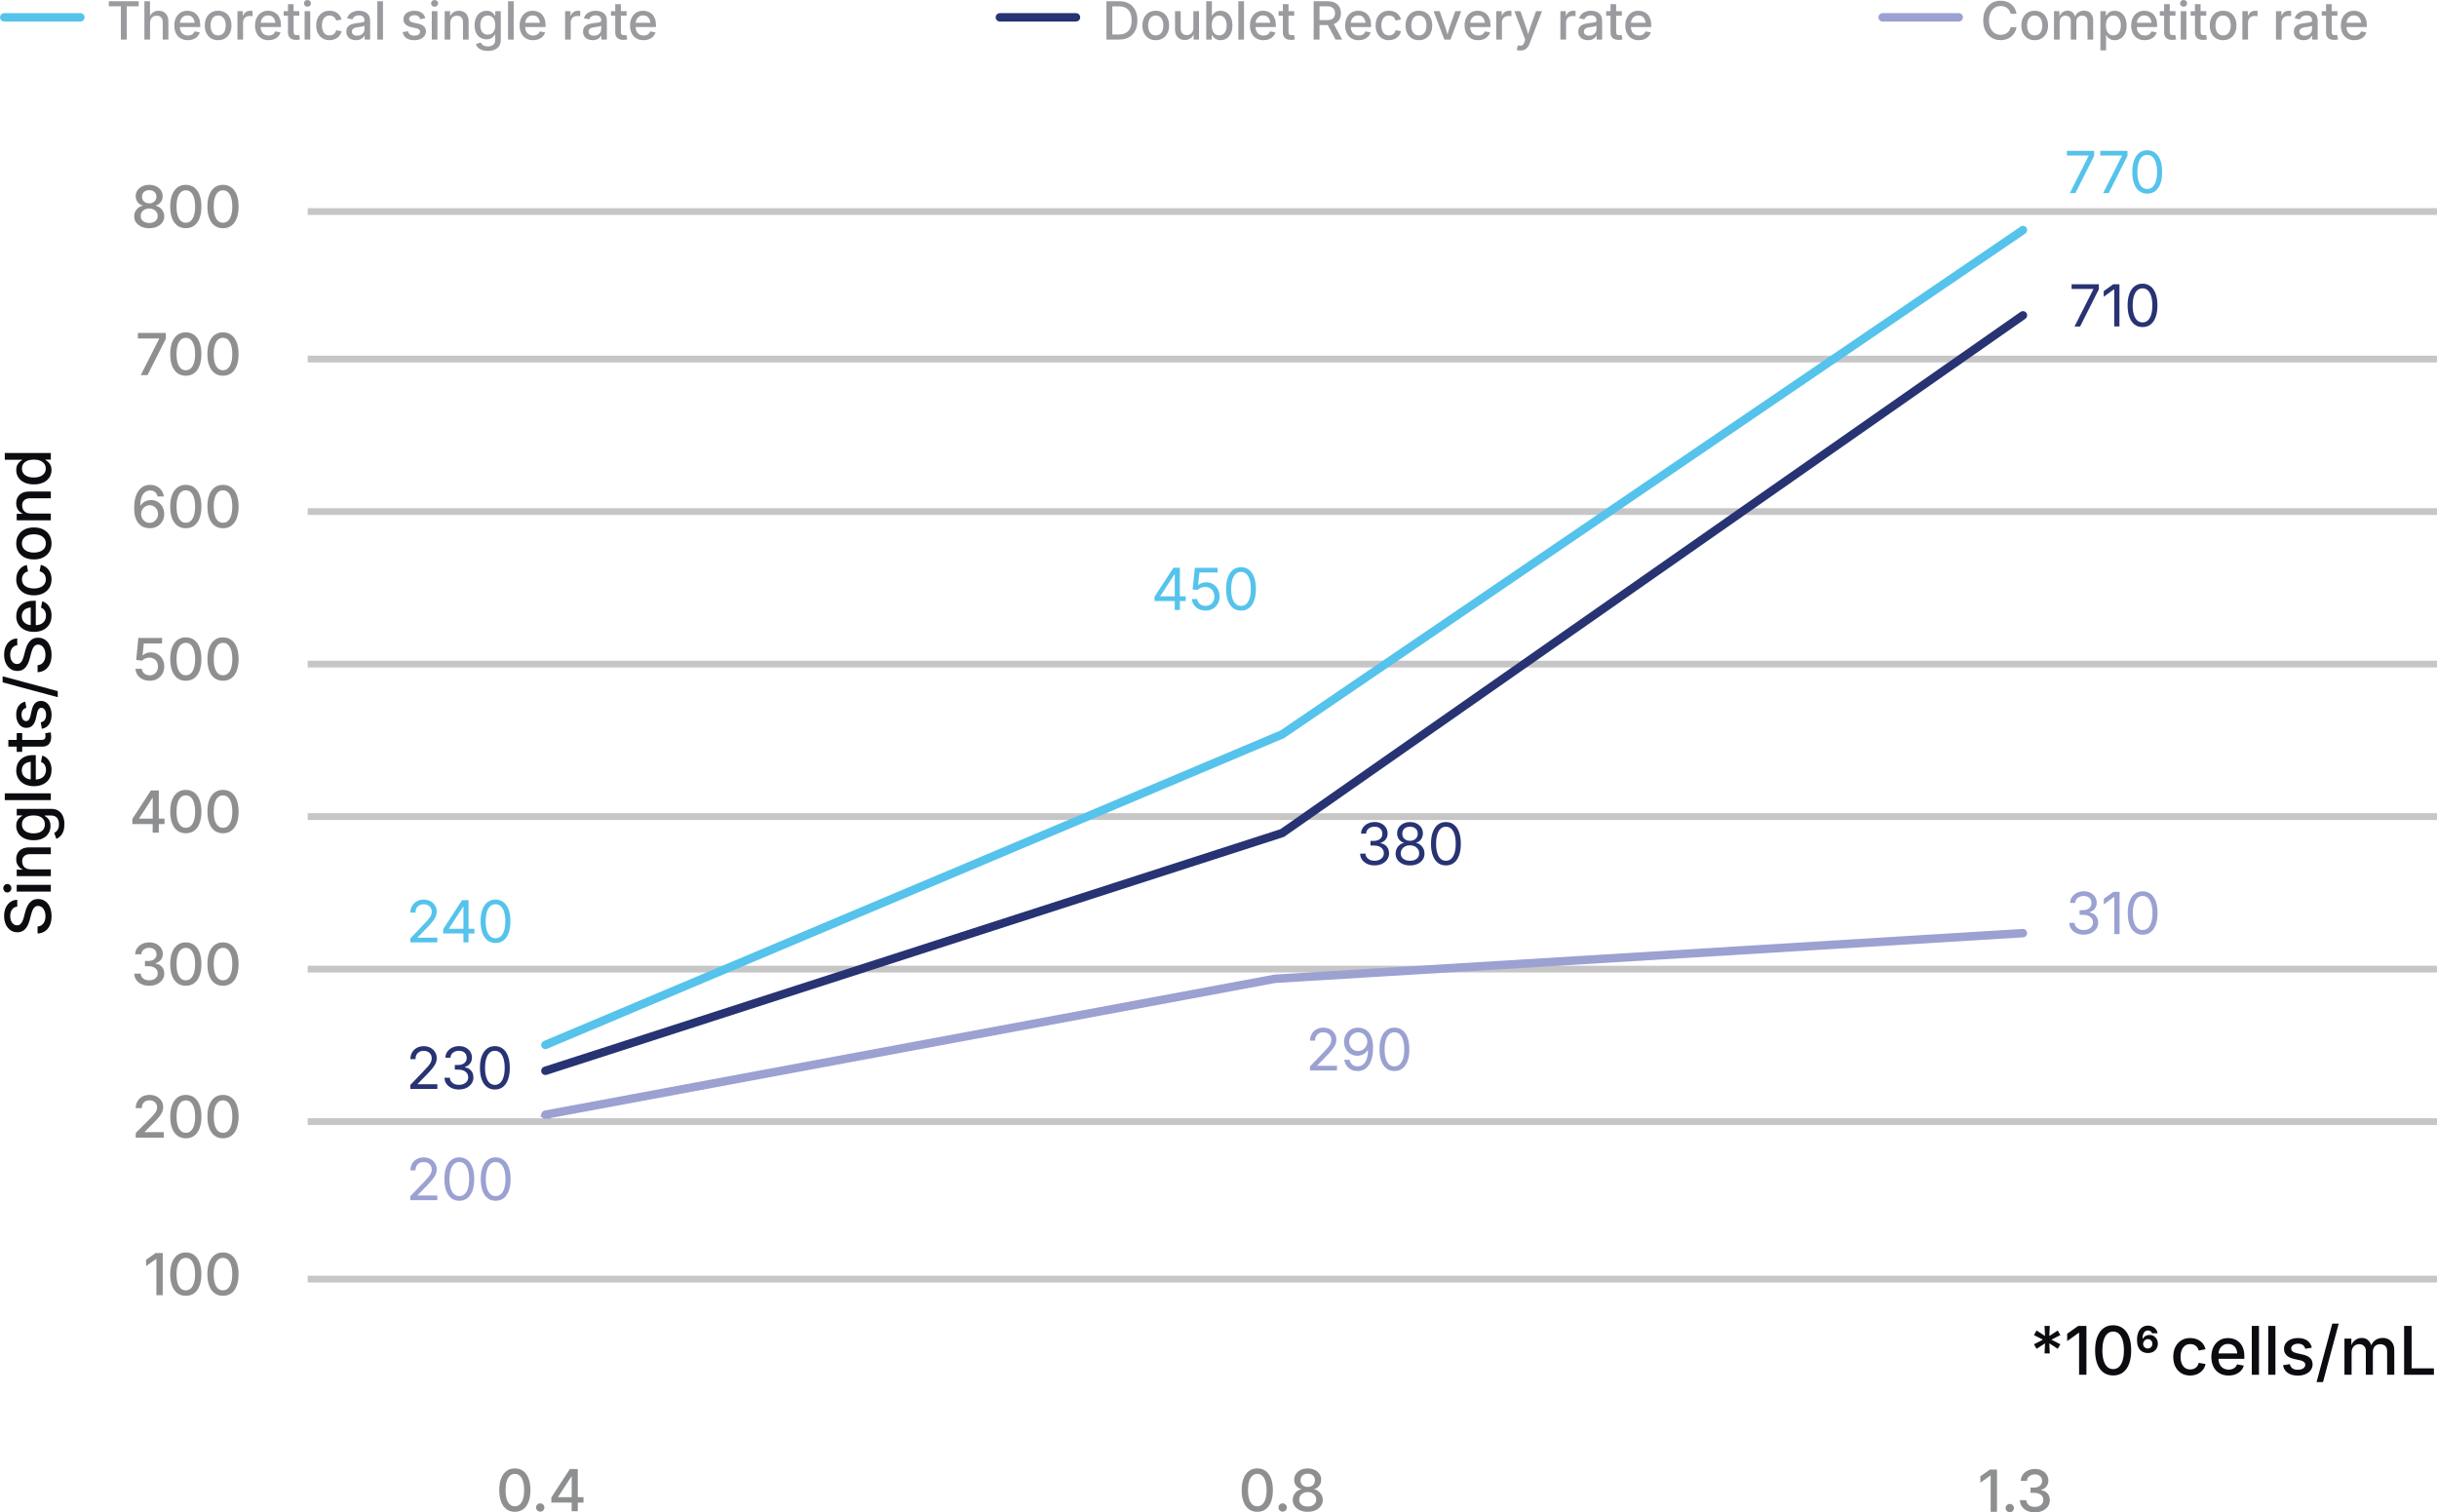 <?xml version="1.0" encoding="UTF-8"?>
<svg id="Capa_2" data-name="Capa 2" xmlns="http://www.w3.org/2000/svg" viewBox="0 0 1570.31 974.46">
  <defs>
    <style>
      .cls-1 {
        stroke: #9ba1d1;
      }

      .cls-1, .cls-2, .cls-3, .cls-4 {
        stroke-miterlimit: 10;
        stroke-width: 2px;
      }

      .cls-1, .cls-5 {
        fill: #9ba1d1;
      }

      .cls-2 {
        stroke: #55c3eb;
      }

      .cls-2, .cls-6 {
        fill: #55c3eb;
      }

      .cls-3 {
        stroke: #273372;
      }

      .cls-3, .cls-7 {
        fill: #273372;
      }

      .cls-8 {
        fill: #0b0c10;
      }

      .cls-9 {
        fill: #9a9a9f;
      }

      .cls-10 {
        fill: #8e8f91;
      }

      .cls-4 {
        fill: #c7c6c6;
        stroke: #c7c6c6;
      }
    </style>
  </defs>
  <g id="Capa_2-2" data-name="Capa 2">
    <g>
      <path class="cls-10" d="M331.74,974.09c-2.1,0-3.9-.55-5.4-1.66-1.5-1.11-2.64-2.7-3.44-4.78-.8-2.08-1.2-4.59-1.2-7.52s.4-5.44,1.2-7.52c.8-2.08,1.95-3.68,3.45-4.8,1.5-1.12,3.29-1.68,5.38-1.68s3.91.56,5.41,1.68c1.5,1.12,2.65,2.72,3.45,4.8.8,2.08,1.2,4.59,1.2,7.52s-.4,5.42-1.19,7.51c-.79,2.09-1.94,3.68-3.44,4.79-1.5,1.11-3.31,1.66-5.43,1.66ZM331.74,970.55c1.28,0,2.36-.41,3.25-1.24.89-.83,1.57-2.02,2.04-3.57.47-1.55.71-3.42.71-5.61s-.24-4.08-.71-5.65-1.16-2.76-2.04-3.58c-.89-.83-1.97-1.24-3.25-1.24s-2.34.42-3.24,1.25c-.89.83-1.58,2.03-2.04,3.58-.47,1.56-.7,3.44-.7,5.64s.23,4.06.7,5.61c.47,1.55,1.15,2.74,2.04,3.57.89.83,1.97,1.24,3.24,1.24Z"/>
      <path class="cls-10" d="M348.1,974c-.74,0-1.37-.26-1.9-.78-.52-.52-.78-1.15-.78-1.89s.26-1.37.78-1.89c.52-.52,1.16-.78,1.9-.78s1.37.26,1.89.78c.52.52.78,1.15.78,1.89s-.26,1.37-.78,1.89c-.52.52-1.15.78-1.89.78Z"/>
      <path class="cls-10" d="M355.27,968.18v-3.32l11.93-18.34h2.63v4.78h-1.62l-8.59,13.21v.16h16.37v3.5h-20.71ZM368.35,973.71v-6.51l.04-1.55v-19.12h3.92v27.18h-3.96Z"/>
      <path class="cls-8" d="M33.22,590.28c0,2.24-.36,4.19-1.08,5.84-.72,1.65-1.76,2.94-3.11,3.86-1.35.92-2.96,1.42-4.82,1.5v-4.52c1.11-.08,2.05-.42,2.81-1.02s1.33-1.39,1.71-2.37c.39-.98.58-2.08.58-3.28,0-1.27-.2-2.4-.6-3.39-.4-.99-.96-1.76-1.67-2.33-.72-.56-1.55-.85-2.51-.85-.85,0-1.55.24-2.1.71-.55.47-1.02,1.13-1.39,1.97-.38.84-.71,1.83-1.01,2.96l-.9,3.44c-.68,2.55-1.65,4.5-2.93,5.86-1.27,1.36-2.93,2.04-4.98,2.04-1.71,0-3.21-.45-4.5-1.36-1.29-.91-2.29-2.16-3-3.74-.71-1.59-1.06-3.39-1.06-5.4s.36-3.86,1.08-5.41c.72-1.55,1.72-2.77,2.99-3.64,1.27-.88,2.73-1.34,4.39-1.39v4.4c-1.43.13-2.55.76-3.34,1.87s-1.19,2.53-1.19,4.26c0,1.19.19,2.24.57,3.12.38.89.9,1.58,1.56,2.07.66.49,1.42.74,2.27.74s1.62-.27,2.19-.8c.57-.53,1.03-1.21,1.37-2.04.35-.83.64-1.69.88-2.58l.76-2.95c.27-1.06.61-2.1,1.03-3.12.42-1.02.96-1.94,1.61-2.77.65-.82,1.44-1.48,2.37-1.96.93-.48,2.03-.73,3.3-.73,1.7,0,3.2.43,4.52,1.3,1.31.87,2.34,2.13,3.08,3.77.74,1.65,1.11,3.62,1.11,5.93Z"/>
      <path class="cls-8" d="M7.33,572.31c0,.76-.26,1.4-.77,1.93-.51.53-1.12.8-1.84.8s-1.34-.27-1.84-.8c-.5-.53-.75-1.17-.75-1.93s.25-1.4.75-1.93c.5-.53,1.11-.8,1.84-.8s1.33.27,1.84.8c.51.53.77,1.17.77,1.93ZM32.75,574.5H10.77v-4.36h21.97v4.36Z"/>
      <path class="cls-8" d="M19.81,560.17h12.94v4.36H10.77v-4.18l5.39-.02v.56c-1.96-.65-3.41-1.59-4.33-2.83-.92-1.23-1.38-2.73-1.38-4.48,0-1.5.32-2.82.96-3.95.64-1.13,1.58-2.02,2.82-2.66,1.24-.64,2.78-.96,4.61-.96h13.91v4.34h-13.37c-1.62,0-2.88.41-3.77,1.24-.9.83-1.34,1.97-1.34,3.41,0,.98.21,1.86.64,2.65.42.78,1.05,1.4,1.87,1.84.82.44,1.84.67,3.05.67Z"/>
      <path class="cls-8" d="M41.5,531.09c0,1.72-.23,3.22-.68,4.49-.45,1.27-1.07,2.31-1.86,3.12-.79.82-1.68,1.4-2.68,1.76l-1.35-3.76c.48-.25.95-.6,1.42-1.05.47-.45.86-1.04,1.17-1.77.31-.73.47-1.65.47-2.77,0-1.7-.41-3.07-1.24-4.1-.83-1.03-2.09-1.55-3.79-1.55h-4.1v.3c.56.32,1.12.73,1.68,1.24.56.51,1.04,1.18,1.42,2.02.39.84.58,1.88.58,3.14,0,1.75-.42,3.33-1.27,4.73-.85,1.4-2.08,2.5-3.69,3.3-1.61.8-3.58,1.2-5.9,1.2s-4.3-.4-5.98-1.2c-1.68-.8-2.97-1.9-3.88-3.3-.91-1.4-1.36-2.99-1.36-4.77,0-1.27.21-2.33.62-3.17.41-.84.92-1.53,1.51-2.06.6-.53,1.17-.95,1.71-1.25v-.24h-3.52v-4.24h22.17c1.98,0,3.6.44,4.86,1.31,1.26.88,2.19,2.06,2.8,3.56.6,1.5.91,3.18.91,5.06ZM28.9,531.17c0-1.23-.29-2.28-.88-3.14s-1.42-1.52-2.51-1.97c-1.09-.45-2.39-.68-3.9-.68s-2.79.23-3.9.68c-1.11.45-1.99,1.11-2.62,1.97s-.95,1.91-.95,3.14.32,2.31.97,3.17c.64.87,1.53,1.53,2.65,1.97,1.12.44,2.4.67,3.85.67s2.77-.23,3.86-.68c1.09-.45,1.93-1.11,2.53-1.97s.9-1.92.9-3.16Z"/>
      <path class="cls-8" d="M3.09,511.17h29.66v4.36H3.09v-4.36Z"/>
      <path class="cls-8" d="M33.2,496.08c0,2.18-.47,4.05-1.41,5.61-.94,1.57-2.26,2.77-3.96,3.61-1.7.84-3.68,1.26-5.95,1.26s-4.22-.42-5.94-1.25c-1.72-.84-3.06-2.02-4.03-3.54-.97-1.53-1.45-3.3-1.45-5.33,0-1.33.22-2.58.66-3.77.44-1.19,1.11-2.24,2.02-3.16s2.06-1.65,3.46-2.18c1.4-.53,3.06-.8,4.99-.8h1.47v17.73h-3.26v-15.48l1.05,1.99c-1.34,0-2.52.22-3.55.65-1.03.43-1.83,1.07-2.4,1.91-.57.84-.86,1.87-.86,3.09s.29,2.27.88,3.13c.58.87,1.36,1.54,2.33,2,.97.46,2.05.7,3.24.7h2.13c1.47,0,2.73-.26,3.78-.77,1.05-.51,1.85-1.23,2.4-2.17.55-.94.83-2.03.83-3.27,0-.84-.12-1.59-.37-2.27-.25-.68-.61-1.25-1.08-1.73s-1.06-.84-1.75-1.07l.76-4.1c1.19.33,2.25.92,3.15,1.77.91.85,1.62,1.91,2.12,3.17.5,1.27.76,2.69.76,4.27Z"/>
      <path class="cls-8" d="M5.38,481.09v-4.36h21.46c.86,0,1.49-.18,1.89-.54s.6-.97.6-1.83c0-.25-.02-.56-.07-.94-.05-.37-.09-.69-.13-.96l3.5-.62c.12.45.21.94.26,1.45s.08,1.03.08,1.53c0,2-.49,3.55-1.48,4.63s-2.4,1.62-4.25,1.62H5.38ZM10.77,472.33h3.54v12.1h-3.54v-12.1Z"/>
      <path class="cls-8" d="M33.22,460.62c0,1.62-.24,3.06-.72,4.32-.48,1.26-1.18,2.29-2.12,3.08-.94.8-2.08,1.31-3.43,1.55l-.68-4.14c1.15-.27,2.01-.81,2.58-1.62s.85-1.88.85-3.19c0-1.39-.29-2.5-.87-3.32-.58-.82-1.28-1.23-2.1-1.23-.72,0-1.3.26-1.76.79-.46.52-.8,1.3-1.02,2.32l-.82,3.7c-.46,2.04-1.2,3.57-2.22,4.58-1.02,1.01-2.32,1.51-3.91,1.51-1.31,0-2.46-.36-3.44-1.08-.98-.72-1.74-1.72-2.29-3-.54-1.27-.82-2.74-.82-4.4s.24-2.99.73-4.15c.48-1.16,1.16-2.1,2.04-2.81.88-.71,1.9-1.19,3.07-1.44l.68,3.96c-.84.21-1.56.67-2.17,1.37-.61.7-.92,1.71-.92,3.01,0,1.21.27,2.21.82,3,.54.79,1.24,1.18,2.09,1.18.73,0,1.32-.27,1.77-.82.45-.54.81-1.39,1.07-2.55l.8-3.56c.46-2.07,1.19-3.6,2.17-4.59.98-.99,2.25-1.48,3.8-1.48,1.34,0,2.52.39,3.55,1.15,1.03.77,1.83,1.83,2.41,3.18.58,1.35.87,2.91.87,4.68Z"/>
      <path class="cls-8" d="M1.7,435.76l35.51,9.55v3.9l-35.51-9.55v-3.9Z"/>
      <path class="cls-8" d="M33.22,421.91c0,2.24-.36,4.19-1.08,5.84-.72,1.65-1.76,2.94-3.11,3.86-1.35.92-2.96,1.42-4.82,1.5v-4.52c1.11-.08,2.05-.42,2.81-1.02s1.33-1.39,1.71-2.37c.39-.98.58-2.08.58-3.28,0-1.27-.2-2.4-.6-3.39-.4-.99-.96-1.76-1.67-2.33-.72-.56-1.55-.85-2.51-.85-.85,0-1.55.24-2.1.71-.55.47-1.02,1.13-1.39,1.97-.38.84-.71,1.83-1.01,2.96l-.9,3.44c-.68,2.55-1.65,4.5-2.93,5.86-1.27,1.36-2.93,2.04-4.98,2.04-1.71,0-3.21-.45-4.5-1.36-1.29-.91-2.29-2.16-3-3.74-.71-1.59-1.06-3.39-1.06-5.4s.36-3.86,1.08-5.41c.72-1.55,1.72-2.77,2.99-3.64,1.27-.88,2.73-1.34,4.39-1.39v4.4c-1.43.13-2.55.76-3.34,1.87s-1.19,2.53-1.19,4.26c0,1.19.19,2.24.57,3.12.38.89.9,1.58,1.56,2.07.66.49,1.42.74,2.27.74s1.62-.27,2.19-.8c.57-.53,1.03-1.21,1.37-2.04.35-.83.64-1.69.88-2.58l.76-2.95c.27-1.06.61-2.1,1.03-3.12.42-1.02.96-1.94,1.61-2.77.65-.82,1.44-1.48,2.37-1.96.93-.48,2.03-.73,3.3-.73,1.7,0,3.2.43,4.52,1.3,1.31.87,2.34,2.13,3.08,3.77.74,1.65,1.11,3.62,1.11,5.93Z"/>
      <path class="cls-8" d="M33.2,396.66c0,2.18-.47,4.05-1.41,5.61-.94,1.57-2.26,2.77-3.96,3.61-1.7.84-3.68,1.26-5.95,1.26s-4.22-.42-5.94-1.25c-1.72-.84-3.06-2.02-4.03-3.54-.97-1.53-1.45-3.3-1.45-5.33,0-1.33.22-2.58.66-3.77.44-1.19,1.11-2.24,2.02-3.16s2.06-1.65,3.46-2.18c1.4-.53,3.06-.8,4.99-.8h1.47v17.73h-3.26v-15.48l1.05,1.99c-1.34,0-2.52.22-3.55.65-1.03.43-1.83,1.07-2.4,1.91-.57.84-.86,1.87-.86,3.09s.29,2.27.88,3.13c.58.87,1.36,1.54,2.33,2,.97.46,2.05.7,3.24.7h2.13c1.47,0,2.73-.26,3.78-.77,1.05-.51,1.85-1.23,2.4-2.17s.83-2.03.83-3.27c0-.84-.12-1.59-.37-2.27-.25-.68-.61-1.25-1.08-1.73s-1.06-.84-1.75-1.07l.76-4.1c1.19.33,2.25.92,3.15,1.77.91.85,1.62,1.91,2.12,3.17.5,1.27.76,2.69.76,4.27Z"/>
      <path class="cls-8" d="M33.2,373.31c0,2.06-.47,3.86-1.42,5.4-.95,1.55-2.28,2.75-3.98,3.6-1.7.86-3.69,1.28-5.94,1.28s-4.28-.43-5.99-1.28c-1.71-.86-3.04-2.06-3.99-3.6-.95-1.55-1.42-3.35-1.42-5.4,0-1.18.16-2.28.47-3.3.31-1.02.76-1.94,1.35-2.76.59-.82,1.31-1.5,2.15-2.05.84-.55,1.79-.95,2.84-1.18l.78,4.16c-.58.13-1.11.35-1.59.65-.48.3-.89.66-1.23,1.09-.34.43-.61.93-.8,1.49-.19.56-.28,1.18-.28,1.86,0,1.31.34,2.41,1.02,3.28.68.88,1.61,1.53,2.77,1.97,1.16.44,2.47.66,3.93.66s2.73-.22,3.88-.66c1.15-.44,2.07-1.09,2.76-1.96.68-.87,1.02-1.97,1.02-3.29,0-.69-.1-1.32-.29-1.89-.19-.57-.46-1.07-.82-1.5-.35-.43-.78-.8-1.27-1.09s-1.04-.52-1.64-.67l.76-4.14c1.07.23,2.04.62,2.89,1.17.85.56,1.58,1.24,2.19,2.06.61.82,1.07,1.74,1.39,2.77.32,1.03.48,2.14.48,3.33Z"/>
      <path class="cls-8" d="M33.2,350.16c0,2.07-.47,3.88-1.42,5.42-.95,1.55-2.28,2.75-3.98,3.6-1.7.86-3.69,1.28-5.94,1.28s-4.28-.43-5.99-1.28c-1.71-.86-3.04-2.06-3.99-3.6-.95-1.55-1.42-3.35-1.42-5.42s.47-3.9,1.42-5.44,2.28-2.75,3.99-3.6,3.71-1.28,5.99-1.28,4.24.43,5.94,1.28,3.03,2.06,3.98,3.6,1.42,3.36,1.42,5.44ZM29.52,350.16c0-1.31-.34-2.41-1.02-3.29-.68-.88-1.61-1.54-2.77-1.98-1.16-.44-2.45-.66-3.87-.66s-2.75.22-3.91.66c-1.16.44-2.09,1.1-2.78,1.98-.69.88-1.04,1.98-1.04,3.29s.35,2.4,1.04,3.27,1.62,1.52,2.78,1.96c1.16.44,2.46.66,3.91.66s2.71-.22,3.87-.66c1.16-.44,2.08-1.09,2.77-1.96.68-.87,1.02-1.96,1.02-3.27Z"/>
      <path class="cls-8" d="M19.81,330.88h12.94v4.36H10.77v-4.18l5.39-.02v.56c-1.96-.65-3.41-1.59-4.33-2.83-.92-1.23-1.38-2.73-1.38-4.48,0-1.5.32-2.82.96-3.95.64-1.13,1.58-2.02,2.82-2.66,1.24-.64,2.78-.96,4.61-.96h13.91v4.34h-13.37c-1.62,0-2.88.41-3.77,1.24-.9.83-1.34,1.97-1.34,3.41,0,.98.21,1.86.64,2.65.42.78,1.05,1.4,1.87,1.84.82.44,1.84.67,3.05.67Z"/>
      <path class="cls-8" d="M33.18,302.85c0,1.8-.46,3.4-1.38,4.8-.92,1.39-2.23,2.48-3.93,3.27-1.7.79-3.72,1.18-6.07,1.18s-4.39-.4-6.08-1.19c-1.69-.8-2.99-1.89-3.9-3.29-.91-1.4-1.36-2.99-1.36-4.77,0-1.27.21-2.33.63-3.17.42-.84.92-1.52,1.5-2.03.58-.51,1.14-.91,1.67-1.2v-.22H3.09v-4.34h29.66v4.24h-3.42v.3c.56.29,1.13.7,1.72,1.23.59.53,1.09,1.21,1.51,2.05.42.84.63,1.88.63,3.14ZM29.48,301.92c0-1.23-.33-2.28-.98-3.14-.65-.86-1.55-1.52-2.71-1.97-1.15-.45-2.49-.68-4.02-.68s-2.88.22-4.01.67c-1.13.44-2.02,1.1-2.66,1.96-.64.86-.96,1.92-.96,3.16s.33,2.3.98,3.15c.65.86,1.55,1.51,2.69,1.95,1.14.44,2.46.67,3.96.67s2.81-.22,3.97-.67c1.16-.44,2.07-1.1,2.74-1.97.66-.87,1-1.91,1-3.13Z"/>
      <path class="cls-10" d="M810.14,974.09c-2.1,0-3.9-.55-5.4-1.66-1.5-1.11-2.64-2.7-3.44-4.78-.8-2.08-1.2-4.59-1.2-7.52s.4-5.44,1.2-7.52c.8-2.08,1.95-3.68,3.45-4.8,1.5-1.12,3.29-1.68,5.38-1.68s3.91.56,5.41,1.68c1.5,1.12,2.65,2.72,3.45,4.8.8,2.08,1.2,4.59,1.2,7.52s-.4,5.42-1.19,7.51c-.79,2.09-1.94,3.68-3.44,4.79-1.5,1.11-3.31,1.66-5.43,1.66ZM810.14,970.55c1.28,0,2.36-.41,3.25-1.24.89-.83,1.57-2.02,2.04-3.57.47-1.55.71-3.42.71-5.61s-.24-4.08-.71-5.65-1.16-2.76-2.04-3.58c-.89-.83-1.97-1.24-3.25-1.24s-2.34.42-3.24,1.25c-.89.83-1.58,2.03-2.04,3.58-.47,1.56-.7,3.44-.7,5.64s.23,4.06.7,5.61c.47,1.55,1.15,2.74,2.04,3.57.89.83,1.97,1.24,3.24,1.24Z"/>
      <path class="cls-10" d="M826.49,974c-.74,0-1.37-.26-1.9-.78-.52-.52-.78-1.15-.78-1.89s.26-1.37.78-1.89c.52-.52,1.16-.78,1.9-.78s1.37.26,1.89.78c.52.52.78,1.15.78,1.89s-.26,1.37-.78,1.89c-.52.52-1.15.78-1.89.78Z"/>
      <path class="cls-10" d="M842.65,974.09c-1.9,0-3.58-.33-5.04-.99-1.46-.66-2.6-1.56-3.41-2.71-.82-1.15-1.22-2.46-1.22-3.93,0-1.17.24-2.24.73-3.21.49-.97,1.16-1.78,2.01-2.43.85-.64,1.81-1.06,2.88-1.24v-.11c-1.4-.32-2.52-1.03-3.38-2.15s-1.28-2.43-1.28-3.92c0-1.39.37-2.63,1.12-3.72.75-1.09,1.78-1.96,3.08-2.59,1.31-.63,2.81-.95,4.5-.95s3.15.31,4.46.94c1.31.63,2.34,1.49,3.09,2.59.75,1.1,1.13,2.34,1.13,3.73,0,1.5-.43,2.8-1.29,3.92-.86,1.12-1.97,1.84-3.33,2.15v.11c1.05.18,1.99.6,2.85,1.24.85.64,1.53,1.46,2.03,2.44.5.98.75,2.05.75,3.2,0,1.47-.41,2.78-1.24,3.93-.83,1.15-1.97,2.05-3.43,2.71-1.46.66-3.13.99-5.02.99ZM842.65,970.71c1.11,0,2.07-.19,2.89-.56s1.46-.9,1.91-1.58c.45-.68.68-1.48.68-2.39s-.24-1.77-.71-2.49c-.47-.72-1.13-1.29-1.95-1.71-.83-.41-1.76-.62-2.81-.62s-2.02.21-2.85.62c-.83.41-1.48.98-1.95,1.71-.47.72-.71,1.55-.71,2.49s.22,1.71.67,2.38c.45.67,1.09,1.2,1.92,1.58.83.38,1.8.57,2.92.57ZM842.65,958.07c.9,0,1.7-.18,2.4-.54.7-.36,1.25-.86,1.65-1.51.4-.65.6-1.4.6-2.25s-.19-1.59-.58-2.23c-.39-.63-.93-1.12-1.63-1.48-.7-.35-1.51-.53-2.44-.53s-1.75.18-2.45.53c-.7.35-1.24.85-1.63,1.48-.39.63-.58,1.37-.58,2.23s.19,1.6.58,2.25c.39.65.94,1.16,1.65,1.51.71.36,1.52.54,2.44.54Z"/>
      <path class="cls-10" d="M1286.79,946.9v27.18h-4.09v-23.37h-.15l-6.49,4.63v-4.11l6.13-4.34h4.6Z"/>
      <path class="cls-10" d="M1295.04,974.37c-.74,0-1.37-.26-1.9-.78-.52-.52-.78-1.15-.78-1.89s.26-1.37.78-1.89c.52-.52,1.16-.78,1.9-.78s1.37.26,1.89.78c.52.52.77,1.15.77,1.89s-.26,1.37-.77,1.89c-.52.52-1.15.78-1.89.78Z"/>
      <path class="cls-10" d="M1311.18,974.46c-1.87,0-3.53-.33-4.96-1s-2.57-1.59-3.39-2.76c-.83-1.17-1.26-2.53-1.3-4.08h4.16c.05.89.31,1.66.78,2.31.47.65,1.12,1.15,1.92,1.5.81.35,1.72.52,2.75.52,1.08,0,2.04-.19,2.86-.57.83-.38,1.48-.91,1.95-1.59.47-.68.71-1.47.71-2.35s-.24-1.71-.71-2.39c-.47-.68-1.16-1.22-2.05-1.61-.89-.39-1.96-.58-3.2-.58h-2.3v-3.38h2.3c1.02,0,1.92-.18,2.7-.53.78-.35,1.38-.85,1.82-1.49s.65-1.38.65-2.23-.19-1.61-.57-2.24c-.38-.63-.93-1.13-1.63-1.48-.71-.35-1.53-.53-2.48-.53s-1.77.17-2.53.5c-.76.33-1.37.82-1.84,1.44-.47.63-.72,1.38-.74,2.25h-3.98c.04-1.51.46-2.84,1.27-3.99s1.9-2.05,3.27-2.7c1.37-.65,2.9-.98,4.61-.98s3.26.34,4.56,1.01,2.31,1.58,3.02,2.7c.71,1.13,1.07,2.38,1.07,3.75,0,1.5-.43,2.77-1.3,3.83-.86,1.06-2.02,1.78-3.47,2.15v.18c1.2.18,2.23.57,3.09,1.16.86.59,1.51,1.34,1.96,2.24.45.9.68,1.91.68,3.03,0,1.52-.42,2.88-1.25,4.07-.83,1.19-1.98,2.13-3.44,2.81-1.46.68-3.12,1.02-4.98,1.02Z"/>
      <path class="cls-6" d="M743.94,387.27v-2.79l12.13-18.63h2.08v4.2h-1.35l-9.16,14.03v.18h16.4v3.01h-20.11ZM756.96,393.03v-6.59l.02-1.33v-19.27h3.27v27.18h-3.28Z"/>
      <path class="cls-6" d="M776.78,393.4c-1.62,0-3.07-.33-4.37-.98s-2.33-1.54-3.09-2.65c-.77-1.12-1.19-2.39-1.26-3.81h3.34c.09.85.37,1.61.86,2.28.49.67,1.12,1.2,1.92,1.58.79.38,1.66.57,2.61.57,1.12,0,2.11-.26,2.97-.78.86-.52,1.54-1.24,2.03-2.15.49-.91.73-1.95.73-3.1s-.25-2.23-.75-3.17c-.5-.93-1.19-1.66-2.06-2.2-.88-.54-1.89-.8-3.03-.8-.99,0-1.93.17-2.85.51-.91.34-1.62.8-2.13,1.39l-3.23-.31,1.46-13.92h14.61v3.01h-11.68l-.88,8.14h.13c.62-.56,1.38-1.01,2.28-1.34s1.85-.5,2.86-.5c1.24,0,2.39.23,3.44.68,1.05.45,1.96,1.09,2.73,1.92.77.83,1.36,1.79,1.8,2.9.43,1.11.65,2.32.65,3.65,0,1.75-.39,3.31-1.18,4.69s-1.86,2.45-3.22,3.24c-1.36.78-2.93,1.18-4.69,1.18Z"/>
      <path class="cls-6" d="M799.65,393.42c-2.02,0-3.74-.55-5.17-1.66-1.43-1.11-2.53-2.7-3.29-4.78s-1.15-4.59-1.15-7.52.38-5.44,1.15-7.52c.77-2.08,1.87-3.68,3.3-4.8,1.43-1.12,3.16-1.68,5.16-1.68s3.73.56,5.17,1.68c1.44,1.12,2.54,2.72,3.3,4.8.76,2.08,1.14,4.59,1.14,7.52s-.38,5.42-1.14,7.51c-.76,2.09-1.85,3.68-3.28,4.79-1.43,1.11-3.16,1.66-5.19,1.66ZM799.65,390.41c1.34,0,2.48-.43,3.42-1.3.94-.87,1.66-2.12,2.16-3.75.5-1.63.75-3.59.75-5.89s-.25-4.29-.75-5.93c-.5-1.64-1.22-2.9-2.16-3.77-.94-.87-2.08-1.3-3.42-1.3s-2.48.44-3.42,1.31c-.94.88-1.66,2.13-2.16,3.77-.5,1.64-.75,3.61-.75,5.92s.25,4.26.75,5.89c.5,1.63,1.22,2.88,2.16,3.75.94.87,2.08,1.3,3.42,1.3Z"/>
      <path class="cls-6" d="M264.39,607.2v-2.55l9.16-9.58c1.05-1.09,1.91-2.05,2.59-2.87s1.19-1.61,1.53-2.35c.34-.75.51-1.55.51-2.42,0-.99-.23-1.84-.68-2.56-.45-.72-1.06-1.28-1.84-1.66-.78-.38-1.67-.57-2.68-.57-1.08,0-2.02.22-2.8.67s-1.39,1.06-1.82,1.86c-.43.8-.64,1.74-.64,2.82h-3.27c0-1.65.37-3.11,1.11-4.36s1.76-2.23,3.05-2.93,2.76-1.05,4.42-1.05,3.09.34,4.35,1.02c1.26.68,2.25,1.6,2.96,2.76.72,1.16,1.08,2.48,1.08,3.95,0,1.02-.19,2.01-.56,2.96-.37.96-1,2-1.88,3.15-.88,1.14-2.1,2.52-3.64,4.12l-6.26,6.4v.18h12.72v3.01h-17.42Z"/>
      <path class="cls-6" d="M285.58,601.43v-2.79l12.13-18.63h2.08v4.2h-1.35l-9.16,14.03v.18h16.4v3.01h-20.11ZM298.61,607.2v-6.59l.02-1.33v-19.27h3.27v27.18h-3.28Z"/>
      <path class="cls-6" d="M319.28,607.58c-2.02,0-3.74-.55-5.17-1.66-1.43-1.11-2.53-2.7-3.29-4.78s-1.15-4.59-1.15-7.52.38-5.44,1.15-7.52c.77-2.08,1.87-3.68,3.3-4.8,1.43-1.12,3.16-1.68,5.16-1.68s3.73.56,5.17,1.68c1.44,1.12,2.54,2.72,3.3,4.8.76,2.08,1.14,4.59,1.14,7.52s-.38,5.42-1.14,7.51c-.76,2.09-1.85,3.68-3.28,4.79-1.43,1.11-3.16,1.66-5.19,1.66ZM319.28,604.57c1.34,0,2.48-.43,3.42-1.3.94-.87,1.66-2.12,2.16-3.75.5-1.63.75-3.59.75-5.89s-.25-4.29-.75-5.93c-.5-1.64-1.22-2.9-2.16-3.77-.94-.87-2.08-1.3-3.42-1.3s-2.48.44-3.42,1.31c-.94.88-1.66,2.13-2.16,3.77-.5,1.64-.75,3.61-.75,5.92s.25,4.26.75,5.89c.5,1.63,1.22,2.88,2.16,3.75.94.87,2.08,1.3,3.42,1.3Z"/>
      <path class="cls-7" d="M264.39,701.63v-2.55l9.16-9.58c1.05-1.09,1.91-2.05,2.59-2.87s1.19-1.61,1.53-2.35c.34-.75.51-1.55.51-2.42,0-.99-.23-1.84-.68-2.56-.45-.72-1.06-1.28-1.84-1.66-.78-.38-1.67-.57-2.68-.57-1.08,0-2.02.22-2.8.67s-1.39,1.06-1.82,1.86c-.43.8-.64,1.74-.64,2.82h-3.27c0-1.65.37-3.11,1.11-4.36s1.76-2.23,3.05-2.93c1.29-.7,2.76-1.05,4.42-1.05s3.09.34,4.35,1.02c1.26.68,2.25,1.6,2.96,2.76.72,1.16,1.08,2.48,1.08,3.95,0,1.02-.19,2.01-.56,2.96-.37.96-1,2-1.88,3.15-.88,1.14-2.1,2.52-3.64,4.12l-6.26,6.4v.18h12.72v3.01h-17.42Z"/>
      <path class="cls-7" d="M295.77,702.01c-1.8,0-3.39-.32-4.78-.97-1.39-.64-2.49-1.54-3.3-2.67-.82-1.14-1.24-2.46-1.28-3.97h3.45c.06.95.35,1.77.86,2.46s1.2,1.22,2.06,1.59c.86.36,1.84.55,2.92.55,1.17,0,2.2-.2,3.09-.6.89-.4,1.6-.97,2.12-1.71.52-.74.78-1.58.78-2.54s-.26-1.85-.77-2.59-1.24-1.32-2.19-1.74c-.95-.42-2.1-.63-3.45-.63h-2.21v-2.99h2.21c1.08,0,2.04-.19,2.86-.57.83-.38,1.47-.91,1.92-1.6.46-.69.68-1.49.68-2.42s-.2-1.73-.61-2.42-.99-1.22-1.74-1.59c-.75-.37-1.64-.56-2.65-.56s-1.89.18-2.7.53c-.82.35-1.47.86-1.97,1.52-.5.66-.76,1.47-.78,2.42h-3.3c.04-1.47.45-2.77,1.24-3.89.79-1.12,1.85-1.99,3.17-2.63,1.32-.63,2.79-.95,4.41-.95s3.14.34,4.39,1.01c1.25.68,2.21,1.57,2.89,2.69.68,1.12,1.02,2.34,1.02,3.67,0,1.5-.41,2.78-1.23,3.85-.82,1.07-1.94,1.82-3.35,2.24v.18c1.16.18,2.15.57,2.97,1.17.83.6,1.46,1.35,1.9,2.25.44.91.66,1.93.66,3.06,0,1.5-.4,2.83-1.2,4.01-.8,1.18-1.91,2.11-3.31,2.79s-3,1.02-4.77,1.02Z"/>
      <path class="cls-7" d="M318.87,702.01c-2.02,0-3.74-.55-5.17-1.66-1.43-1.11-2.53-2.7-3.29-4.78s-1.15-4.59-1.15-7.52.38-5.44,1.15-7.52c.77-2.08,1.87-3.68,3.3-4.8,1.43-1.12,3.16-1.68,5.16-1.68s3.73.56,5.17,1.68c1.44,1.12,2.54,2.72,3.3,4.8.76,2.08,1.14,4.59,1.14,7.52s-.38,5.42-1.14,7.51c-.76,2.09-1.85,3.68-3.28,4.79-1.43,1.11-3.16,1.66-5.19,1.66ZM318.87,699c1.34,0,2.48-.43,3.42-1.3.94-.87,1.66-2.12,2.16-3.75.5-1.63.75-3.59.75-5.89s-.25-4.29-.75-5.93c-.5-1.64-1.22-2.9-2.16-3.77-.94-.87-2.08-1.3-3.42-1.3s-2.48.44-3.42,1.31c-.94.88-1.66,2.13-2.16,3.77-.5,1.64-.75,3.61-.75,5.92s.25,4.26.75,5.89c.5,1.63,1.22,2.88,2.16,3.75.94.87,2.08,1.3,3.42,1.3Z"/>
      <path class="cls-5" d="M264.39,773.3v-2.55l9.16-9.58c1.05-1.09,1.91-2.05,2.59-2.87s1.19-1.61,1.53-2.35c.34-.75.51-1.55.51-2.42,0-.99-.23-1.84-.68-2.56-.45-.72-1.06-1.28-1.84-1.66-.78-.38-1.67-.57-2.68-.57-1.08,0-2.02.22-2.8.67s-1.39,1.06-1.82,1.86c-.43.8-.64,1.74-.64,2.82h-3.27c0-1.65.37-3.11,1.11-4.36s1.76-2.23,3.05-2.93c1.29-.7,2.76-1.05,4.42-1.05s3.09.34,4.35,1.02c1.26.68,2.25,1.6,2.96,2.76.72,1.16,1.08,2.48,1.08,3.95,0,1.02-.19,2.01-.56,2.96-.37.96-1,2-1.88,3.15-.88,1.14-2.1,2.52-3.64,4.12l-6.26,6.4v.18h12.72v3.01h-17.42Z"/>
      <path class="cls-5" d="M295.96,773.68c-2.02,0-3.74-.55-5.17-1.66-1.43-1.11-2.53-2.7-3.29-4.78s-1.15-4.59-1.15-7.52.38-5.44,1.15-7.52c.77-2.08,1.87-3.68,3.3-4.8,1.43-1.12,3.16-1.68,5.16-1.68s3.73.56,5.17,1.68c1.44,1.12,2.54,2.72,3.3,4.8.76,2.08,1.14,4.59,1.14,7.52s-.38,5.42-1.14,7.51c-.76,2.09-1.85,3.68-3.28,4.79-1.43,1.11-3.16,1.66-5.19,1.66ZM295.96,770.67c1.34,0,2.48-.43,3.42-1.3.94-.87,1.66-2.12,2.16-3.75.5-1.63.75-3.59.75-5.89s-.25-4.29-.75-5.93c-.5-1.64-1.22-2.9-2.16-3.77-.94-.87-2.08-1.3-3.42-1.3s-2.48.44-3.42,1.31c-.94.88-1.66,2.13-2.16,3.77-.5,1.64-.75,3.61-.75,5.92s.25,4.26.75,5.89c.5,1.63,1.22,2.88,2.16,3.75.94.87,2.08,1.3,3.42,1.3Z"/>
      <path class="cls-5" d="M319.38,773.68c-2.02,0-3.74-.55-5.17-1.66-1.43-1.11-2.53-2.7-3.29-4.78s-1.15-4.59-1.15-7.52.38-5.44,1.15-7.52c.77-2.08,1.87-3.68,3.3-4.8,1.43-1.12,3.16-1.68,5.16-1.68s3.73.56,5.17,1.68c1.44,1.12,2.54,2.72,3.3,4.8.76,2.08,1.14,4.59,1.14,7.52s-.38,5.42-1.14,7.51c-.76,2.09-1.85,3.68-3.28,4.79-1.43,1.11-3.16,1.66-5.19,1.66ZM319.38,770.67c1.34,0,2.48-.43,3.42-1.3.94-.87,1.66-2.12,2.16-3.75.5-1.63.75-3.59.75-5.89s-.25-4.29-.75-5.93c-.5-1.64-1.22-2.9-2.16-3.77-.94-.87-2.08-1.3-3.42-1.3s-2.48.44-3.42,1.31c-.94.88-1.66,2.13-2.16,3.77-.5,1.64-.75,3.61-.75,5.92s.25,4.26.75,5.89c.5,1.63,1.22,2.88,2.16,3.75.94.87,2.08,1.3,3.42,1.3Z"/>
      <path class="cls-7" d="M885.78,557.62c-1.8,0-3.39-.32-4.78-.97-1.39-.64-2.49-1.54-3.3-2.67-.82-1.14-1.24-2.46-1.28-3.97h3.45c.06.95.35,1.77.86,2.46s1.2,1.22,2.06,1.59c.86.36,1.84.55,2.92.55,1.17,0,2.2-.2,3.09-.6.89-.4,1.6-.97,2.12-1.71.52-.74.78-1.58.78-2.54s-.26-1.85-.77-2.59-1.24-1.32-2.19-1.74c-.95-.42-2.1-.63-3.45-.63h-2.21v-2.99h2.21c1.08,0,2.04-.19,2.86-.57.83-.38,1.47-.91,1.92-1.6.46-.69.68-1.49.68-2.42s-.2-1.73-.61-2.42-.99-1.22-1.74-1.59c-.75-.37-1.64-.56-2.65-.56s-1.89.18-2.7.53c-.82.35-1.47.86-1.97,1.52-.5.66-.76,1.47-.78,2.42h-3.3c.04-1.47.45-2.77,1.24-3.89.79-1.12,1.85-1.99,3.17-2.63,1.32-.63,2.79-.95,4.41-.95s3.14.34,4.39,1.01,2.21,1.57,2.89,2.69c.68,1.12,1.02,2.34,1.02,3.67,0,1.5-.41,2.78-1.23,3.85-.82,1.07-1.94,1.82-3.35,2.24v.18c1.16.18,2.15.57,2.97,1.17.83.6,1.46,1.35,1.9,2.25.44.91.66,1.93.66,3.06,0,1.5-.4,2.83-1.2,4.01-.8,1.18-1.91,2.11-3.31,2.79-1.4.68-3,1.02-4.77,1.02Z"/>
      <path class="cls-7" d="M908.57,557.62c-1.84,0-3.45-.33-4.85-.98-1.4-.65-2.49-1.55-3.27-2.7s-1.18-2.46-1.18-3.93c0-1.16.24-2.23.71-3.21s1.12-1.81,1.94-2.46c.82-.66,1.74-1.07,2.76-1.24v-.11c-1.34-.33-2.41-1.05-3.22-2.18-.81-1.12-1.21-2.42-1.21-3.9,0-1.39.36-2.63,1.08-3.72.72-1.09,1.7-1.96,2.95-2.58,1.25-.63,2.68-.94,4.3-.94s3,.31,4.25.94c1.25.63,2.24,1.49,2.96,2.58.72,1.09,1.08,2.34,1.08,3.72,0,1.47-.4,2.77-1.21,3.9-.81,1.13-1.87,1.85-3.18,2.18v.11c1.01.17,1.92.58,2.75,1.24.82.66,1.47,1.48,1.95,2.46.48.99.72,2.06.72,3.21,0,1.47-.4,2.78-1.19,3.93-.79,1.15-1.89,2.05-3.29,2.7-1.4.65-3.01.98-4.83.98ZM908.57,554.62c1.2,0,2.25-.2,3.13-.59.88-.4,1.56-.95,2.04-1.67.48-.72.72-1.56.72-2.54s-.26-1.9-.77-2.67c-.51-.77-1.21-1.38-2.1-1.83-.89-.45-1.9-.68-3.03-.68s-2.18.23-3.06.68c-.89.45-1.59,1.06-2.11,1.83-.52.77-.78,1.66-.78,2.67s.24,1.82.72,2.54c.48.72,1.17,1.27,2.06,1.67.89.4,1.95.59,3.17.59ZM908.57,541.76c.96,0,1.82-.19,2.56-.57.75-.38,1.34-.92,1.77-1.61.43-.69.65-1.5.65-2.41s-.21-1.72-.63-2.4c-.42-.68-1-1.2-1.75-1.57-.75-.37-1.61-.56-2.6-.56s-1.87.19-2.63.56c-.75.37-1.34.89-1.75,1.57-.41.68-.62,1.47-.62,2.4s.21,1.72.63,2.41c.42.69,1.01,1.23,1.76,1.61.75.38,1.62.57,2.61.57Z"/>
      <path class="cls-7" d="M931.69,557.62c-2.02,0-3.74-.55-5.17-1.66-1.43-1.11-2.53-2.7-3.29-4.78s-1.15-4.59-1.15-7.52.38-5.44,1.15-7.52c.77-2.08,1.87-3.68,3.3-4.8,1.43-1.12,3.16-1.68,5.16-1.68s3.73.56,5.17,1.68c1.44,1.12,2.54,2.72,3.3,4.8.76,2.08,1.14,4.59,1.14,7.52s-.38,5.42-1.14,7.51c-.76,2.09-1.85,3.68-3.28,4.79-1.43,1.11-3.16,1.66-5.19,1.66ZM931.69,554.61c1.34,0,2.48-.43,3.42-1.3.94-.87,1.66-2.12,2.16-3.75.5-1.63.75-3.59.75-5.89s-.25-4.29-.75-5.93c-.5-1.64-1.22-2.9-2.16-3.77-.94-.87-2.08-1.3-3.42-1.3s-2.48.44-3.42,1.31c-.94.88-1.66,2.13-2.16,3.77-.5,1.64-.75,3.61-.75,5.92s.25,4.26.75,5.89c.5,1.63,1.22,2.88,2.16,3.75.94.87,2.08,1.3,3.42,1.3Z"/>
      <path class="cls-5" d="M844.08,689.71v-2.55l9.16-9.58c1.05-1.09,1.91-2.05,2.59-2.87s1.19-1.61,1.53-2.35c.34-.75.51-1.55.51-2.42,0-.99-.23-1.84-.68-2.56-.45-.72-1.06-1.28-1.84-1.66-.78-.38-1.67-.57-2.68-.57-1.08,0-2.02.22-2.8.67s-1.39,1.06-1.82,1.86c-.43.8-.64,1.74-.64,2.82h-3.27c0-1.65.37-3.11,1.11-4.36s1.76-2.23,3.05-2.93,2.76-1.05,4.42-1.05,3.09.34,4.35,1.02c1.26.68,2.25,1.6,2.96,2.76.72,1.16,1.08,2.48,1.08,3.95,0,1.02-.19,2.01-.56,2.96-.37.96-1,2-1.88,3.15-.88,1.14-2.1,2.52-3.64,4.12l-6.26,6.4v.18h12.72v3.01h-17.42Z"/>
      <path class="cls-5" d="M874.75,690.09c-1.54,0-2.92-.3-4.12-.91-1.2-.61-2.19-1.46-2.96-2.55s-1.25-2.36-1.46-3.79h3.38c.28,1.23.85,2.24,1.71,3.04s2,1.19,3.42,1.19,2.64-.42,3.64-1.25c1-.83,1.77-2.03,2.31-3.58s.8-3.41.8-5.56h-.18c-.46.73-1.04,1.36-1.72,1.9-.69.54-1.45.95-2.29,1.24s-1.73.44-2.68.44c-1.58,0-3.02-.39-4.31-1.16-1.3-.77-2.33-1.84-3.09-3.19s-1.15-2.9-1.15-4.64.38-3.26,1.15-4.64,1.84-2.47,3.22-3.28c1.38-.81,2.99-1.2,4.83-1.18,1.2.01,2.37.24,3.5.69,1.13.45,2.15,1.17,3.05,2.17.9,1,1.61,2.31,2.14,3.95.53,1.64.79,3.66.79,6.07s-.22,4.51-.67,6.37c-.44,1.86-1.09,3.44-1.95,4.73-.86,1.3-1.9,2.28-3.13,2.96-1.23.68-2.63,1.01-4.21,1.01ZM875.08,677.23c.83,0,1.6-.16,2.32-.48.72-.32,1.34-.77,1.88-1.33.54-.57.96-1.21,1.27-1.93s.47-1.49.47-2.31c0-1.07-.26-2.06-.77-2.96s-1.2-1.64-2.08-2.2c-.88-.56-1.87-.84-2.97-.84s-2.08.27-2.96.81-1.57,1.27-2.09,2.19c-.52.92-.78,1.94-.78,3.06s.25,2.13.75,3.04c.5.91,1.18,1.63,2.03,2.16.86.54,1.83.8,2.93.8Z"/>
      <path class="cls-5" d="M898.52,690.09c-2.02,0-3.74-.55-5.17-1.66-1.43-1.11-2.53-2.7-3.29-4.78s-1.15-4.59-1.15-7.52.38-5.44,1.15-7.52c.77-2.08,1.87-3.68,3.3-4.8,1.43-1.12,3.16-1.68,5.16-1.68s3.73.56,5.17,1.68c1.44,1.12,2.54,2.72,3.3,4.8.76,2.08,1.14,4.59,1.14,7.52s-.38,5.42-1.14,7.51c-.76,2.09-1.85,3.68-3.28,4.79-1.43,1.11-3.16,1.66-5.19,1.66ZM898.52,687.08c1.34,0,2.48-.43,3.42-1.3.94-.87,1.66-2.12,2.16-3.75.5-1.63.75-3.59.75-5.89s-.25-4.29-.75-5.93c-.5-1.64-1.22-2.9-2.16-3.77-.94-.87-2.08-1.3-3.42-1.3s-2.48.44-3.42,1.31c-.94.88-1.66,2.13-2.16,3.77-.5,1.64-.75,3.61-.75,5.92s.25,4.26.75,5.89c.5,1.63,1.22,2.88,2.16,3.75.94.87,2.08,1.3,3.42,1.3Z"/>
      <path class="cls-5" d="M1342.71,602.25c-1.8,0-3.39-.32-4.78-.97-1.39-.64-2.49-1.54-3.3-2.67-.82-1.14-1.24-2.46-1.28-3.97h3.45c.06.95.35,1.77.86,2.46.51.69,1.2,1.22,2.06,1.59.86.36,1.84.55,2.92.55,1.17,0,2.2-.2,3.09-.6.89-.4,1.6-.97,2.12-1.71.52-.74.77-1.58.77-2.54s-.26-1.85-.77-2.59c-.51-.74-1.24-1.32-2.19-1.74-.95-.42-2.1-.63-3.45-.63h-2.21v-2.99h2.21c1.08,0,2.04-.19,2.86-.57.83-.38,1.47-.91,1.92-1.6.46-.69.68-1.49.68-2.42s-.2-1.73-.61-2.42c-.41-.69-.99-1.22-1.74-1.59-.75-.37-1.64-.56-2.65-.56s-1.89.18-2.7.53-1.47.86-1.97,1.52c-.5.66-.76,1.47-.78,2.42h-3.3c.04-1.47.45-2.77,1.24-3.89.79-1.12,1.85-1.99,3.17-2.63,1.32-.63,2.79-.95,4.41-.95s3.14.34,4.39,1.01,2.21,1.57,2.89,2.69c.68,1.12,1.02,2.34,1.02,3.67,0,1.5-.41,2.78-1.23,3.85-.82,1.07-1.94,1.82-3.35,2.24v.18c1.16.18,2.15.57,2.97,1.17.83.6,1.46,1.35,1.9,2.25.44.91.66,1.93.66,3.06,0,1.5-.4,2.83-1.2,4.01-.8,1.18-1.91,2.11-3.31,2.79-1.41.68-2.99,1.02-4.77,1.02Z"/>
      <path class="cls-5" d="M1365.77,574.68v27.18h-3.36v-23.94h-.15l-6.62,4.8v-3.65l6.11-4.4h4.01Z"/>
      <path class="cls-5" d="M1380.64,602.25c-2.02,0-3.74-.55-5.17-1.66-1.43-1.11-2.53-2.7-3.29-4.78s-1.15-4.59-1.15-7.52.38-5.44,1.15-7.52c.77-2.08,1.87-3.68,3.3-4.8,1.44-1.12,3.16-1.68,5.16-1.68s3.73.56,5.17,1.68c1.44,1.12,2.54,2.72,3.3,4.8.76,2.08,1.14,4.59,1.14,7.52s-.38,5.42-1.14,7.51c-.76,2.09-1.86,3.68-3.28,4.79-1.43,1.11-3.16,1.66-5.19,1.66ZM1380.64,599.24c1.34,0,2.48-.43,3.42-1.3.94-.87,1.66-2.12,2.16-3.75.5-1.63.75-3.59.75-5.89s-.25-4.29-.75-5.93-1.22-2.9-2.16-3.77c-.94-.87-2.08-1.3-3.42-1.3s-2.48.44-3.42,1.31c-.94.88-1.66,2.13-2.16,3.77-.5,1.64-.75,3.61-.75,5.92s.25,4.26.75,5.89c.5,1.63,1.22,2.88,2.16,3.75.94.87,2.08,1.3,3.42,1.3Z"/>
      <path class="cls-7" d="M1336.75,210.36l12.11-23.99v-.18h-13.99v-3.01h17.55v3.19l-12.08,23.99h-3.59Z"/>
      <path class="cls-7" d="M1365.69,183.17v27.18h-3.36v-23.94h-.15l-6.62,4.8v-3.65l6.11-4.4h4.01Z"/>
      <path class="cls-7" d="M1380.56,210.74c-2.02,0-3.74-.55-5.17-1.66-1.43-1.11-2.53-2.7-3.29-4.78s-1.15-4.59-1.15-7.52.38-5.44,1.15-7.52c.77-2.08,1.87-3.68,3.3-4.8,1.44-1.12,3.16-1.68,5.16-1.68s3.73.56,5.17,1.68c1.44,1.12,2.54,2.72,3.3,4.8.76,2.08,1.14,4.59,1.14,7.52s-.38,5.42-1.14,7.51c-.76,2.09-1.86,3.68-3.28,4.79-1.43,1.11-3.16,1.66-5.19,1.66ZM1380.56,207.73c1.34,0,2.48-.43,3.42-1.3.94-.87,1.66-2.12,2.16-3.75.5-1.63.75-3.59.75-5.89s-.25-4.29-.75-5.93-1.22-2.9-2.16-3.77c-.94-.87-2.08-1.3-3.42-1.3s-2.48.44-3.42,1.31c-.94.88-1.66,2.13-2.16,3.77-.5,1.64-.75,3.61-.75,5.92s.25,4.26.75,5.89c.5,1.63,1.22,2.88,2.16,3.75.94.87,2.08,1.3,3.42,1.3Z"/>
      <path class="cls-6" d="M1333.73,124.39l12.11-23.99v-.18h-13.99v-3.01h17.55v3.19l-12.08,23.99h-3.59Z"/>
      <path class="cls-6" d="M1355.2,124.39l12.11-23.99v-.18h-13.99v-3.01h17.55v3.19l-12.08,23.99h-3.59Z"/>
      <path class="cls-6" d="M1383.59,124.77c-2.02,0-3.74-.55-5.17-1.66-1.43-1.11-2.53-2.7-3.29-4.78s-1.15-4.59-1.15-7.52.38-5.44,1.15-7.52c.77-2.08,1.87-3.68,3.3-4.8,1.44-1.12,3.16-1.68,5.16-1.68s3.73.56,5.17,1.68c1.44,1.12,2.54,2.72,3.3,4.8.76,2.08,1.14,4.59,1.14,7.52s-.38,5.42-1.14,7.51c-.76,2.09-1.86,3.68-3.28,4.79-1.43,1.11-3.16,1.66-5.19,1.66ZM1383.59,121.76c1.34,0,2.48-.43,3.42-1.3.94-.87,1.66-2.12,2.16-3.75.5-1.63.75-3.59.75-5.89s-.25-4.29-.75-5.93-1.22-2.9-2.16-3.77c-.94-.87-2.08-1.3-3.42-1.3s-2.48.44-3.42,1.31c-.94.88-1.66,2.13-2.16,3.77-.5,1.64-.75,3.61-.75,5.92s.25,4.26.75,5.89c.5,1.63,1.22,2.88,2.16,3.75.94.87,2.08,1.3,3.42,1.3Z"/>
      <path class="cls-9" d="M70.13,4.05V.8h19.22v3.25h-7.71v21.46h-3.76V4.05h-7.75Z"/>
      <path class="cls-9" d="M96.68,14.73v10.78h-3.63V.8h3.6v10.9h-.56c.54-1.64,1.33-2.84,2.36-3.61,1.03-.77,2.27-1.15,3.73-1.15,1.25,0,2.35.27,3.29.8.95.53,1.69,1.31,2.22,2.35.54,1.03.8,2.31.8,3.84v11.59h-3.63v-11.15c0-1.35-.35-2.4-1.04-3.14-.69-.75-1.64-1.12-2.84-1.12-.82,0-1.55.18-2.21.53-.65.35-1.16.87-1.53,1.56-.37.69-.56,1.53-.56,2.54Z"/>
      <path class="cls-9" d="M121.06,25.89c-1.81,0-3.37-.39-4.68-1.18s-2.31-1.88-3.01-3.3c-.7-1.42-1.05-3.07-1.05-4.96s.35-3.52,1.04-4.95c.7-1.43,1.68-2.55,2.95-3.36,1.27-.81,2.75-1.21,4.44-1.21,1.11,0,2.15.18,3.14.55.99.36,1.87.93,2.64,1.68.77.76,1.37,1.72,1.82,2.89.44,1.17.66,2.55.66,4.15v1.23h-14.78v-2.72h12.9l-1.66.88c0-1.12-.18-2.1-.54-2.96s-.89-1.52-1.59-2c-.7-.48-1.56-.71-2.58-.71s-1.89.24-2.61.73c-.72.49-1.28,1.13-1.67,1.94-.39.81-.58,1.71-.58,2.7v1.77c0,1.23.21,2.28.64,3.15.43.87,1.03,1.54,1.81,2s1.69.69,2.73.69c.7,0,1.33-.1,1.89-.31.56-.2,1.04-.51,1.44-.9s.7-.88.9-1.46l3.42.63c-.28,1-.77,1.87-1.48,2.63-.71.76-1.59,1.35-2.65,1.77-1.06.42-2.24.63-3.56.63Z"/>
      <path class="cls-9" d="M140.54,25.89c-1.72,0-3.23-.4-4.52-1.19-1.29-.79-2.29-1.9-3-3.32-.71-1.42-1.07-3.07-1.07-4.95s.36-3.57,1.07-4.99,1.71-2.53,3-3.33c1.29-.79,2.79-1.19,4.52-1.19s3.25.4,4.54,1.19c1.29.79,2.29,1.9,3,3.33s1.07,3.09,1.07,4.99-.36,3.53-1.07,4.95c-.71,1.42-1.71,2.53-3,3.32-1.29.79-2.8,1.19-4.54,1.19ZM140.54,22.82c1.09,0,2.01-.28,2.74-.85.74-.57,1.29-1.34,1.65-2.31.36-.97.55-2.04.55-3.23s-.18-2.29-.55-3.26c-.36-.97-.91-1.74-1.65-2.31-.74-.57-1.65-.86-2.74-.86s-2,.29-2.73.86c-.72.58-1.27,1.35-1.63,2.31-.36.97-.55,2.05-.55,3.26s.18,2.26.55,3.23c.36.97.91,1.74,1.63,2.31.72.57,1.63.85,2.73.85Z"/>
      <path class="cls-9" d="M152.99,25.51V7.2h3.5v2.94h.17c.34-1,.92-1.77,1.73-2.34.81-.56,1.77-.85,2.86-.85.24,0,.51,0,.79.02.28.02.52.04.7.06v3.43c-.13-.03-.38-.07-.75-.12s-.75-.07-1.15-.07c-.8,0-1.52.17-2.16.51-.64.34-1.14.83-1.51,1.45-.36.62-.55,1.36-.55,2.2v11.06h-3.63Z"/>
      <path class="cls-9" d="M173.08,25.89c-1.81,0-3.37-.39-4.68-1.18s-2.31-1.88-3.01-3.3c-.7-1.42-1.05-3.07-1.05-4.96s.35-3.52,1.04-4.95c.7-1.43,1.68-2.55,2.95-3.36,1.27-.81,2.75-1.21,4.44-1.21,1.11,0,2.15.18,3.14.55.99.36,1.87.93,2.64,1.68s1.37,1.72,1.82,2.89c.44,1.17.66,2.55.66,4.15v1.23h-14.78v-2.72h12.9l-1.66.88c0-1.12-.18-2.1-.54-2.96s-.89-1.52-1.59-2c-.7-.48-1.56-.71-2.58-.71s-1.89.24-2.61.73c-.72.49-1.28,1.13-1.67,1.94-.39.81-.58,1.71-.58,2.7v1.77c0,1.23.21,2.28.64,3.15.43.87,1.03,1.54,1.81,2s1.69.69,2.73.69c.7,0,1.33-.1,1.89-.31.56-.2,1.04-.51,1.44-.9s.7-.88.9-1.46l3.42.63c-.28,1-.77,1.87-1.48,2.63-.71.76-1.59,1.35-2.65,1.77-1.06.42-2.24.63-3.56.63Z"/>
      <path class="cls-9" d="M192.86,7.2v2.95h-10.08v-2.95h10.08ZM185.57,2.7h3.63v17.88c0,.72.15,1.24.45,1.58.3.33.81.5,1.53.5.21,0,.47-.02.78-.06.31-.04.57-.07.8-.11l.51,2.92c-.38.1-.78.17-1.21.22-.43.04-.86.07-1.28.07-1.67,0-2.96-.41-3.86-1.24s-1.35-2-1.35-3.54V2.7Z"/>
      <path class="cls-9" d="M198.1,4.33c-.63,0-1.17-.21-1.61-.64s-.66-.94-.66-1.53.22-1.12.66-1.53.98-.62,1.61-.62,1.17.21,1.61.62.66.93.66,1.53-.22,1.11-.66,1.53-.98.64-1.61.64ZM196.28,25.51V7.2h3.63v18.31h-3.63Z"/>
      <path class="cls-9" d="M212.31,25.89c-1.71,0-3.22-.4-4.5-1.19-1.29-.79-2.29-1.9-3-3.32-.71-1.42-1.07-3.07-1.07-4.95s.36-3.57,1.07-4.99,1.71-2.53,3-3.33c1.29-.79,2.79-1.19,4.5-1.19.98,0,1.9.13,2.75.39.85.26,1.62.64,2.3,1.13s1.25,1.09,1.71,1.79c.46.7.79,1.49.99,2.36l-3.47.65c-.11-.49-.29-.93-.54-1.33-.25-.4-.55-.74-.91-1.03-.36-.29-.77-.51-1.24-.66-.47-.15-.99-.23-1.55-.23-1.09,0-2.01.28-2.74.85-.73.57-1.28,1.34-1.64,2.31-.36.97-.55,2.06-.55,3.28s.18,2.27.55,3.23.91,1.73,1.63,2.3c.72.57,1.64.85,2.74.85.57,0,1.1-.08,1.58-.24.48-.16.89-.39,1.25-.68.36-.29.66-.65.91-1.06.25-.41.43-.87.56-1.37l3.45.63c-.19.9-.51,1.7-.98,2.4-.46.71-1.04,1.32-1.72,1.82-.68.51-1.45.9-2.31,1.16-.86.27-1.78.4-2.78.4Z"/>
      <path class="cls-9" d="M229.37,25.89c-1.17,0-2.23-.21-3.17-.64s-1.68-1.05-2.23-1.88c-.55-.83-.82-1.85-.82-3.05,0-1.04.2-1.89.61-2.56.4-.67.94-1.2,1.62-1.58.67-.39,1.43-.68,2.28-.88.85-.2,1.71-.35,2.6-.45,1.09-.13,1.98-.24,2.65-.33.67-.09,1.16-.23,1.48-.41.32-.19.47-.5.47-.93v-.1c0-.67-.13-1.25-.4-1.72-.27-.47-.66-.83-1.19-1.09-.53-.25-1.18-.38-1.96-.38s-1.47.12-2.04.37c-.58.25-1.04.57-1.4.96-.36.39-.61.81-.75,1.25l-3.43-.68c.34-1.12.89-2.03,1.63-2.74.75-.71,1.63-1.24,2.66-1.59,1.03-.35,2.13-.52,3.3-.52.82,0,1.65.1,2.5.3.85.2,1.63.54,2.34,1.01.71.48,1.29,1.12,1.72,1.94.43.82.65,1.85.65,3.08v12.24h-3.52v-2.52h-.15c-.24.48-.6.93-1.06,1.38-.46.44-1.06.81-1.77,1.09-.72.29-1.58.43-2.59.43ZM230.17,22.99c1.01,0,1.86-.19,2.55-.58.7-.39,1.23-.9,1.59-1.53.36-.63.55-1.3.55-2.02v-2.31c-.12.12-.36.23-.71.33-.35.1-.76.19-1.21.27-.45.08-.9.16-1.34.22-.44.06-.83.11-1.16.16-.66.09-1.28.23-1.85.44s-1.02.5-1.36.88-.51.89-.51,1.52c0,.58.15,1.06.44,1.44.29.39.7.68,1.22.88.52.2,1.12.3,1.79.3Z"/>
      <path class="cls-9" d="M246.77.8v24.71h-3.63V.8h3.63Z"/>
      <path class="cls-9" d="M266.92,25.91c-1.35,0-2.55-.2-3.6-.6s-1.91-.99-2.57-1.77-1.09-1.73-1.29-2.86l3.45-.56c.22.96.67,1.68,1.35,2.15.68.47,1.57.7,2.66.7,1.16,0,2.08-.24,2.77-.72s1.03-1.06,1.03-1.75c0-.6-.22-1.09-.66-1.47s-1.08-.67-1.93-.85l-3.08-.68c-1.7-.39-2.97-1-3.81-1.85-.84-.85-1.26-1.93-1.26-3.26,0-1.09.3-2.05.9-2.87.6-.82,1.43-1.45,2.5-1.91,1.06-.45,2.28-.68,3.67-.68s2.49.2,3.46.61c.97.4,1.75.97,2.34,1.7.59.73.99,1.58,1.2,2.55l-3.3.56c-.18-.7-.56-1.3-1.14-1.81-.59-.51-1.42-.76-2.5-.76-1.01,0-1.84.23-2.5.68-.66.45-.99,1.03-.99,1.74,0,.61.23,1.1.68,1.48.45.38,1.16.67,2.12.9l2.97.66c1.72.39,3,.99,3.82,1.81.82.82,1.24,1.87,1.24,3.17,0,1.12-.32,2.1-.96,2.96-.64.86-1.53,1.53-2.65,2.01-1.13.48-2.43.72-3.9.72Z"/>
      <path class="cls-9" d="M280.04,4.33c-.63,0-1.17-.21-1.61-.64s-.66-.94-.66-1.53.22-1.12.66-1.53.98-.62,1.61-.62,1.17.21,1.61.62.66.93.66,1.53-.22,1.11-.66,1.53-.98.64-1.61.64ZM278.22,25.51V7.2h3.63v18.31h-3.63Z"/>
      <path class="cls-9" d="M290.16,14.73v10.78h-3.63V7.2h3.48l.02,4.49h-.46c.54-1.64,1.33-2.84,2.36-3.61,1.03-.77,2.27-1.15,3.73-1.15,1.25,0,2.35.27,3.29.8.95.53,1.68,1.31,2.21,2.35.53,1.03.8,2.31.8,3.84v11.59h-3.62v-11.15c0-1.35-.35-2.4-1.04-3.14-.69-.75-1.64-1.12-2.84-1.12-.82,0-1.55.18-2.21.53-.65.35-1.16.87-1.53,1.56-.37.69-.56,1.53-.56,2.54Z"/>
      <path class="cls-9" d="M314.39,32.81c-1.44,0-2.68-.19-3.74-.56-1.06-.38-1.92-.89-2.6-1.55s-1.17-1.4-1.47-2.23l3.13-1.13c.21.4.5.79.88,1.19.38.39.87.72,1.48.98.61.26,1.38.39,2.31.39,1.42,0,2.55-.35,3.42-1.04.86-.69,1.29-1.74,1.29-3.16v-3.42h-.25c-.27.46-.61.93-1.04,1.4-.43.47-.99.87-1.68,1.19-.7.32-1.57.48-2.62.48-1.46,0-2.77-.35-3.94-1.06-1.17-.71-2.08-1.73-2.75-3.08s-1-2.98-1-4.92.33-3.58,1-4.98c.67-1.4,1.59-2.48,2.75-3.23,1.17-.76,2.49-1.14,3.97-1.14,1.06,0,1.94.17,2.65.51.7.34,1.27.76,1.72,1.26.44.5.79.97,1.04,1.43h.2v-2.94h3.53v18.48c0,1.65-.36,3-1.09,4.05-.73,1.05-1.72,1.83-2.97,2.33s-2.65.75-4.21.75ZM314.32,22.31c1.03,0,1.9-.24,2.62-.73.72-.49,1.27-1.18,1.64-2.09.38-.91.56-1.99.56-3.25s-.19-2.32-.56-3.25-.92-1.66-1.64-2.18c-.72-.52-1.59-.79-2.62-.79s-1.92.27-2.65.8c-.72.54-1.27,1.27-1.64,2.21-.37.93-.56,2-.56,3.21s.19,2.31.56,3.22.92,1.61,1.64,2.11,1.6.75,2.64.75Z"/>
      <path class="cls-9" d="M330.99.8v24.71h-3.63V.8h3.63Z"/>
      <path class="cls-9" d="M343.56,25.89c-1.81,0-3.37-.39-4.68-1.18s-2.31-1.88-3.01-3.3c-.7-1.42-1.05-3.07-1.05-4.96s.35-3.52,1.04-4.95c.7-1.43,1.68-2.55,2.95-3.36,1.27-.81,2.75-1.21,4.44-1.21,1.11,0,2.15.18,3.14.55.99.36,1.87.93,2.64,1.68s1.37,1.72,1.82,2.89c.44,1.17.66,2.55.66,4.15v1.23h-14.78v-2.72h12.9l-1.66.88c0-1.12-.18-2.1-.54-2.96s-.89-1.52-1.59-2c-.7-.48-1.56-.71-2.58-.71s-1.89.24-2.61.73c-.72.49-1.28,1.13-1.67,1.94-.39.81-.58,1.71-.58,2.7v1.77c0,1.23.21,2.28.64,3.15.43.87,1.03,1.54,1.81,2s1.69.69,2.73.69c.7,0,1.33-.1,1.89-.31.56-.2,1.04-.51,1.44-.9s.7-.88.9-1.46l3.42.63c-.28,1-.77,1.87-1.48,2.63-.71.76-1.59,1.35-2.65,1.77-1.06.42-2.24.63-3.56.63Z"/>
      <path class="cls-9" d="M364.13,25.51V7.2h3.5v2.94h.17c.34-1,.92-1.77,1.73-2.34.81-.56,1.77-.85,2.86-.85.24,0,.51,0,.79.02.28.02.52.04.7.06v3.43c-.13-.03-.38-.07-.75-.12s-.75-.07-1.15-.07c-.8,0-1.52.17-2.16.51-.64.34-1.14.83-1.51,1.45-.36.62-.55,1.36-.55,2.2v11.06h-3.63Z"/>
      <path class="cls-9" d="M381.92,25.89c-1.17,0-2.23-.21-3.17-.64s-1.68-1.05-2.23-1.88c-.55-.83-.82-1.85-.82-3.05,0-1.04.2-1.89.61-2.56.4-.67.94-1.2,1.62-1.58.67-.39,1.43-.68,2.28-.88.85-.2,1.71-.35,2.6-.45,1.09-.13,1.98-.24,2.65-.33.67-.09,1.16-.23,1.48-.41.32-.19.47-.5.47-.93v-.1c0-.67-.13-1.25-.4-1.72-.27-.47-.66-.83-1.19-1.09-.53-.25-1.18-.38-1.96-.38s-1.47.12-2.04.37c-.58.25-1.04.57-1.4.96-.36.39-.61.81-.75,1.25l-3.43-.68c.34-1.12.89-2.03,1.63-2.74.75-.71,1.63-1.24,2.66-1.59,1.03-.35,2.13-.52,3.3-.52.82,0,1.65.1,2.5.3.85.2,1.63.54,2.34,1.01.71.48,1.29,1.12,1.72,1.94.43.82.65,1.85.65,3.08v12.24h-3.52v-2.52h-.15c-.24.48-.6.93-1.06,1.38-.46.44-1.06.81-1.77,1.09-.72.29-1.58.43-2.59.43ZM382.72,22.99c1.01,0,1.86-.19,2.55-.58.7-.39,1.23-.9,1.59-1.53.36-.63.55-1.3.55-2.02v-2.31c-.12.12-.36.23-.71.33-.35.1-.76.19-1.21.27-.45.08-.9.16-1.34.22-.44.06-.83.11-1.16.16-.66.09-1.28.23-1.85.44s-1.02.5-1.36.88-.51.89-.51,1.52c0,.58.15,1.06.44,1.44.29.39.7.68,1.22.88.52.2,1.12.3,1.79.3Z"/>
      <path class="cls-9" d="M403.74,7.2v2.95h-10.08v-2.95h10.08ZM396.45,2.7h3.63v17.88c0,.72.15,1.24.45,1.58.3.33.81.5,1.53.5.21,0,.47-.02.78-.06.31-.04.57-.07.8-.11l.51,2.92c-.38.1-.78.17-1.21.22-.43.04-.86.07-1.28.07-1.67,0-2.96-.41-3.86-1.24s-1.35-2-1.35-3.54V2.7Z"/>
      <path class="cls-9" d="M414.72,25.89c-1.81,0-3.37-.39-4.68-1.18s-2.31-1.88-3.01-3.3c-.7-1.42-1.05-3.07-1.05-4.96s.35-3.52,1.04-4.95c.7-1.43,1.68-2.55,2.95-3.36,1.27-.81,2.75-1.21,4.44-1.21,1.11,0,2.15.18,3.14.55.99.36,1.87.93,2.64,1.68s1.37,1.72,1.82,2.89c.44,1.17.66,2.55.66,4.15v1.23h-14.78v-2.72h12.9l-1.66.88c0-1.12-.18-2.1-.54-2.96s-.89-1.52-1.59-2c-.7-.48-1.56-.71-2.58-.71s-1.89.24-2.61.73c-.72.49-1.28,1.13-1.67,1.94-.39.81-.58,1.71-.58,2.7v1.77c0,1.23.21,2.28.64,3.15.43.87,1.03,1.54,1.81,2s1.69.69,2.73.69c.7,0,1.33-.1,1.89-.31.56-.2,1.04-.51,1.44-.9s.7-.88.9-1.46l3.42.63c-.28,1-.77,1.87-1.48,2.63-.71.76-1.59,1.35-2.65,1.77-1.06.42-2.24.63-3.56.63Z"/>
      <g>
        <path class="cls-2" d="M51.8,11.89H2.72c-.4,0-.72-.32-.72-.72s.32-.72.72-.72h49.08c.4,0,.72.32.72.72s-.32.72-.72.72Z"/>
        <path class="cls-2" d="M51.8,12.89H2.72c-.95,0-1.72-.77-1.72-1.72s.77-1.72,1.72-1.72h49.08c.95,0,1.72.77,1.72,1.72s-.77,1.72-1.72,1.72Z"/>
      </g>
      <path class="cls-9" d="M716.73.8v24.71h-3.78V.8h3.78ZM720.98,25.51h-6.1v-3.28h5.9c1.88,0,3.44-.35,4.69-1.06,1.24-.71,2.17-1.74,2.79-3.1.61-1.36.92-3.01.92-4.94s-.31-3.57-.92-4.92c-.61-1.34-1.53-2.37-2.74-3.07-1.21-.7-2.72-1.05-4.52-1.05h-6.24V.8h6.47c2.43,0,4.52.49,6.25,1.48,1.74.98,3.07,2.4,4.01,4.25.93,1.85,1.4,4.05,1.4,6.6s-.47,4.77-1.41,6.63c-.94,1.85-2.29,3.28-4.06,4.27-1.77,1-3.91,1.49-6.44,1.49Z"/>
      <path class="cls-9" d="M744.71,25.89c-1.72,0-3.23-.4-4.52-1.19-1.29-.79-2.29-1.9-3-3.32-.71-1.42-1.07-3.07-1.07-4.95s.36-3.57,1.07-4.99,1.71-2.53,3-3.33c1.29-.79,2.79-1.19,4.52-1.19s3.25.4,4.54,1.19c1.29.79,2.29,1.9,3,3.33s1.07,3.09,1.07,4.99-.36,3.53-1.07,4.95c-.71,1.42-1.71,2.53-3,3.32-1.29.79-2.8,1.19-4.54,1.19ZM744.71,22.82c1.09,0,2.01-.28,2.74-.85.74-.57,1.29-1.34,1.65-2.31.36-.97.55-2.04.55-3.23s-.18-2.29-.55-3.26c-.36-.97-.91-1.74-1.65-2.31-.74-.57-1.65-.86-2.74-.86s-2,.29-2.73.86c-.72.58-1.27,1.35-1.63,2.31-.36.97-.55,2.05-.55,3.26s.18,2.26.55,3.23c.36.97.91,1.74,1.63,2.31.72.57,1.63.85,2.73.85Z"/>
      <path class="cls-9" d="M763.48,25.76c-1.25,0-2.35-.26-3.3-.79-.95-.52-1.69-1.31-2.23-2.35-.54-1.04-.8-2.32-.8-3.85V7.2h3.63v11.13c0,1.35.35,2.4,1.04,3.15.69.75,1.64,1.13,2.86,1.13.82,0,1.55-.18,2.19-.53s1.15-.88,1.53-1.57c.38-.69.56-1.53.56-2.53V7.2h3.63v18.31h-3.48l-.02-4.49h.46c-.55,1.65-1.35,2.85-2.38,3.61-1.03.76-2.26,1.14-3.69,1.14Z"/>
      <path class="cls-9" d="M786.41,25.87c-1.04,0-1.91-.17-2.61-.52-.7-.35-1.27-.77-1.71-1.26-.44-.49-.78-.97-1.04-1.43h-.25v2.85h-3.53V.8h3.63v9.3h.17c.24-.44.58-.91,1.01-1.39.43-.49,1-.9,1.69-1.25.7-.35,1.58-.52,2.64-.52,1.5,0,2.83.38,3.99,1.14,1.16.76,2.06,1.84,2.73,3.25.66,1.41,1,3.1,1,5.07s-.33,3.64-.99,5.06c-.66,1.42-1.56,2.51-2.72,3.28-1.16.77-2.49,1.15-4.01,1.15ZM785.63,22.79c1.03,0,1.9-.28,2.62-.83.72-.55,1.26-1.31,1.63-2.28.37-.97.56-2.07.56-3.31s-.19-2.35-.56-3.3c-.37-.95-.91-1.7-1.63-2.24s-1.59-.81-2.63-.81-1.92.27-2.64.8c-.72.53-1.26,1.27-1.63,2.21-.37.95-.56,2.06-.56,3.34s.19,2.39.56,3.35.93,1.71,1.65,2.26c.72.54,1.59.81,2.61.81Z"/>
      <path class="cls-9" d="M801.58.8v24.71h-3.63V.8h3.63Z"/>
      <path class="cls-9" d="M814.15,25.89c-1.81,0-3.37-.39-4.68-1.18s-2.31-1.88-3.01-3.3c-.7-1.42-1.05-3.07-1.05-4.96s.35-3.52,1.04-4.95c.7-1.43,1.68-2.55,2.95-3.36,1.27-.81,2.75-1.21,4.44-1.21,1.11,0,2.15.18,3.14.55.99.36,1.87.93,2.64,1.68s1.37,1.72,1.82,2.89c.44,1.17.66,2.55.66,4.15v1.23h-14.78v-2.72h12.9l-1.66.88c0-1.12-.18-2.1-.54-2.96s-.89-1.52-1.59-2c-.7-.48-1.56-.71-2.58-.71s-1.89.24-2.61.73c-.72.49-1.28,1.13-1.67,1.94-.39.81-.58,1.71-.58,2.7v1.77c0,1.23.21,2.28.64,3.15.43.87,1.03,1.54,1.81,2s1.69.69,2.73.69c.7,0,1.33-.1,1.89-.31.56-.2,1.04-.51,1.44-.9s.7-.88.9-1.46l3.42.63c-.28,1-.77,1.87-1.48,2.63-.71.76-1.59,1.35-2.65,1.77-1.06.42-2.24.63-3.56.63Z"/>
      <path class="cls-9" d="M833.94,7.2v2.95h-10.08v-2.95h10.08ZM826.64,2.7h3.63v17.88c0,.72.15,1.24.45,1.58.3.33.81.5,1.53.5.21,0,.47-.02.78-.06.31-.04.57-.07.8-.11l.51,2.92c-.38.1-.78.17-1.21.22-.43.04-.86.07-1.28.07-1.67,0-2.96-.41-3.86-1.24s-1.35-2-1.35-3.54V2.7Z"/>
      <path class="cls-9" d="M846.47,25.51V.8h8.99c1.87,0,3.44.33,4.72.98,1.28.65,2.24,1.56,2.89,2.73.65,1.17.97,2.51.97,4.04s-.33,2.88-1,4.02-1.64,2.03-2.92,2.66c-1.28.63-2.86.95-4.74.95h-6.73v-3.22h6.47c1.18,0,2.15-.17,2.9-.52.75-.35,1.31-.85,1.68-1.52.36-.66.55-1.45.55-2.37s-.18-1.73-.55-2.4c-.36-.67-.93-1.19-1.68-1.56s-1.73-.55-2.93-.55h-4.83v21.48h-3.78ZM860.57,25.51l-5.95-11.16h4.16l6.07,11.16h-4.28Z"/>
      <path class="cls-9" d="M875.52,25.89c-1.81,0-3.37-.39-4.68-1.18s-2.31-1.88-3.01-3.3c-.7-1.42-1.05-3.07-1.05-4.96s.35-3.52,1.04-4.95c.7-1.43,1.68-2.55,2.95-3.36,1.27-.81,2.75-1.21,4.44-1.21,1.11,0,2.15.18,3.14.55.99.36,1.87.93,2.64,1.68s1.37,1.72,1.82,2.89c.44,1.17.66,2.55.66,4.15v1.23h-14.78v-2.72h12.9l-1.66.88c0-1.12-.18-2.1-.54-2.96s-.89-1.52-1.59-2c-.7-.48-1.56-.71-2.58-.71s-1.89.24-2.61.73c-.72.49-1.28,1.13-1.67,1.94-.39.81-.58,1.71-.58,2.7v1.77c0,1.23.21,2.28.64,3.15.43.87,1.03,1.54,1.81,2s1.69.69,2.73.69c.7,0,1.33-.1,1.89-.31.56-.2,1.04-.51,1.44-.9s.7-.88.9-1.46l3.42.63c-.28,1-.77,1.87-1.48,2.63-.71.76-1.59,1.35-2.65,1.77-1.06.42-2.24.63-3.56.63Z"/>
      <path class="cls-9" d="M894.97,25.89c-1.71,0-3.22-.4-4.5-1.19-1.29-.79-2.29-1.9-3-3.32-.71-1.42-1.07-3.07-1.07-4.95s.36-3.57,1.07-4.99,1.71-2.53,3-3.33c1.29-.79,2.79-1.19,4.5-1.19.98,0,1.9.13,2.75.39.85.26,1.62.64,2.3,1.13s1.25,1.09,1.71,1.79c.46.7.79,1.49.99,2.36l-3.47.65c-.11-.49-.29-.93-.54-1.33-.25-.4-.55-.74-.91-1.03-.36-.29-.77-.51-1.24-.66-.47-.15-.99-.23-1.55-.23-1.09,0-2.01.28-2.74.85-.73.57-1.28,1.34-1.64,2.31-.36.97-.55,2.06-.55,3.28s.18,2.27.55,3.23.91,1.73,1.63,2.3c.72.57,1.64.85,2.74.85.57,0,1.1-.08,1.58-.24.48-.16.89-.39,1.25-.68.36-.29.66-.65.91-1.06.25-.41.43-.87.56-1.37l3.45.63c-.19.9-.51,1.7-.98,2.4-.46.71-1.04,1.32-1.72,1.82-.68.51-1.45.9-2.31,1.16-.86.27-1.78.4-2.78.4Z"/>
      <path class="cls-9" d="M914.26,25.89c-1.72,0-3.23-.4-4.52-1.19-1.29-.79-2.29-1.9-3-3.32-.71-1.42-1.07-3.07-1.07-4.95s.36-3.57,1.07-4.99,1.71-2.53,3-3.33c1.29-.79,2.79-1.19,4.52-1.19s3.25.4,4.54,1.19c1.29.79,2.29,1.9,3,3.33s1.07,3.09,1.07,4.99-.36,3.53-1.07,4.95c-.71,1.42-1.71,2.53-3,3.32-1.29.79-2.8,1.19-4.54,1.19ZM914.26,22.82c1.09,0,2.01-.28,2.74-.85.74-.57,1.29-1.34,1.65-2.31.36-.97.55-2.04.55-3.23s-.18-2.29-.55-3.26c-.36-.97-.91-1.74-1.65-2.31-.74-.57-1.65-.86-2.74-.86s-2,.29-2.73.86c-.72.58-1.27,1.35-1.63,2.31-.36.97-.55,2.05-.55,3.26s.18,2.26.55,3.23c.36.97.91,1.74,1.63,2.31.72.57,1.63.85,2.73.85Z"/>
      <path class="cls-9" d="M930.69,25.51l-6.93-18.31h3.9l3.63,10.33c.39,1.09.73,2.2,1.02,3.31.29,1.11.59,2.21.89,3.29h-1.03c.31-1.08.61-2.18.9-3.28.29-1.11.62-2.21,1-3.32l3.62-10.33h3.86l-6.93,18.31h-3.91Z"/>
      <path class="cls-9" d="M952.46,25.89c-1.81,0-3.37-.39-4.68-1.18s-2.31-1.88-3.01-3.3c-.7-1.42-1.05-3.07-1.05-4.96s.35-3.52,1.04-4.95c.7-1.43,1.68-2.55,2.95-3.36,1.27-.81,2.75-1.21,4.44-1.21,1.11,0,2.15.18,3.14.55.99.36,1.87.93,2.64,1.68s1.37,1.72,1.82,2.89c.44,1.17.66,2.55.66,4.15v1.23h-14.78v-2.72h12.9l-1.66.88c0-1.12-.18-2.1-.54-2.96s-.89-1.52-1.59-2c-.7-.48-1.56-.71-2.58-.71s-1.89.24-2.61.73c-.72.49-1.28,1.13-1.67,1.94-.39.81-.58,1.71-.58,2.7v1.77c0,1.23.21,2.28.64,3.15.43.87,1.03,1.54,1.81,2s1.69.69,2.73.69c.7,0,1.33-.1,1.89-.31.56-.2,1.04-.51,1.44-.9s.7-.88.9-1.46l3.42.63c-.28,1-.77,1.87-1.48,2.63-.71.76-1.59,1.35-2.65,1.77-1.06.42-2.24.63-3.56.63Z"/>
      <path class="cls-9" d="M964.16,25.51V7.2h3.5v2.94h.17c.34-1,.92-1.77,1.73-2.34.81-.56,1.77-.85,2.86-.85.24,0,.51,0,.79.02.28.02.52.04.7.06v3.43c-.13-.03-.38-.07-.75-.12s-.75-.07-1.15-.07c-.8,0-1.52.17-2.16.51-.64.34-1.14.83-1.51,1.45-.36.62-.55,1.36-.55,2.2v11.06h-3.63Z"/>
      <path class="cls-9" d="M977.31,32.24l.7-2.99.75.1c.56.12,1.07.14,1.53.05s.85-.32,1.19-.69c.34-.37.61-.92.82-1.65l.48-1.53-6.98-18.34h3.9l3.63,10.33c.4,1.11.74,2.21,1.01,3.31.28,1.1.57,2.2.88,3.29h-1.09c.31-1.09.61-2.19.91-3.3.3-1.11.64-2.21,1.03-3.3l3.68-10.33h3.85l-8.03,21c-.36.95-.82,1.75-1.35,2.4s-1.17,1.13-1.9,1.46c-.73.33-1.57.49-2.52.49-.52,0-1-.03-1.43-.1-.44-.07-.78-.13-1.04-.2Z"/>
      <path class="cls-9" d="M1005.47,25.51V7.2h3.5v2.94h.17c.34-1,.92-1.77,1.73-2.34.81-.56,1.77-.85,2.86-.85.24,0,.51,0,.79.02.28.02.52.04.71.06v3.43c-.13-.03-.38-.07-.75-.12-.37-.04-.75-.07-1.15-.07-.8,0-1.51.17-2.16.51-.64.34-1.14.83-1.51,1.45-.36.62-.55,1.36-.55,2.2v11.06h-3.63Z"/>
      <path class="cls-9" d="M1023.22,25.89c-1.17,0-2.23-.21-3.17-.64s-1.68-1.05-2.23-1.88c-.55-.83-.82-1.85-.82-3.05,0-1.04.2-1.89.61-2.56s.94-1.2,1.62-1.58,1.43-.68,2.28-.88,1.71-.35,2.6-.45c1.09-.13,1.98-.24,2.65-.33.67-.09,1.16-.23,1.48-.41.32-.19.47-.5.47-.93v-.1c0-.67-.13-1.25-.4-1.72-.27-.47-.66-.83-1.19-1.09-.53-.25-1.18-.38-1.96-.38s-1.47.12-2.04.37c-.58.25-1.04.57-1.4.96-.36.39-.61.81-.75,1.25l-3.43-.68c.34-1.12.89-2.03,1.63-2.74.75-.71,1.63-1.24,2.66-1.59,1.03-.35,2.13-.52,3.3-.52.82,0,1.65.1,2.5.3s1.63.54,2.34,1.01c.71.48,1.29,1.12,1.72,1.94.43.82.65,1.85.65,3.08v12.24h-3.52v-2.52h-.15c-.24.48-.6.93-1.06,1.38-.46.44-1.06.81-1.77,1.09-.72.29-1.58.43-2.59.43ZM1024.02,22.99c1.01,0,1.86-.19,2.55-.58.7-.39,1.23-.9,1.59-1.53.36-.63.55-1.3.55-2.02v-2.31c-.12.12-.36.23-.71.33-.35.1-.76.19-1.21.27-.45.08-.9.16-1.34.22s-.83.11-1.16.16c-.66.09-1.28.23-1.85.44-.57.2-1.02.5-1.36.88-.34.38-.51.89-.51,1.52,0,.58.15,1.06.44,1.44.29.39.7.68,1.22.88s1.12.3,1.79.3Z"/>
      <path class="cls-9" d="M1045.05,7.2v2.95h-10.08v-2.95h10.08ZM1037.75,2.7h3.63v17.88c0,.72.15,1.24.45,1.58.3.33.81.5,1.53.5.21,0,.47-.02.78-.06.31-.04.57-.07.8-.11l.51,2.92c-.38.1-.78.17-1.21.22-.43.04-.86.07-1.28.07-1.67,0-2.95-.41-3.86-1.24-.9-.82-1.35-2-1.35-3.54V2.7Z"/>
      <path class="cls-9" d="M1056.02,25.89c-1.81,0-3.37-.39-4.68-1.18s-2.31-1.88-3.01-3.3c-.7-1.42-1.05-3.07-1.05-4.96s.35-3.52,1.04-4.95c.7-1.43,1.68-2.55,2.95-3.36,1.27-.81,2.75-1.21,4.45-1.21,1.11,0,2.15.18,3.14.55.99.36,1.87.93,2.64,1.68s1.37,1.72,1.82,2.89.66,2.55.66,4.15v1.23h-14.78v-2.72h12.9l-1.66.88c0-1.12-.18-2.1-.54-2.96s-.89-1.52-1.59-2c-.7-.48-1.56-.71-2.58-.71s-1.89.24-2.61.73c-.72.49-1.28,1.13-1.67,1.94-.39.81-.58,1.71-.58,2.7v1.77c0,1.23.21,2.28.64,3.15.43.87,1.03,1.54,1.81,2,.78.46,1.69.69,2.73.69.7,0,1.33-.1,1.89-.31.56-.2,1.04-.51,1.44-.9s.7-.88.9-1.46l3.42.63c-.28,1-.77,1.87-1.48,2.63s-1.59,1.35-2.65,1.77c-1.06.42-2.24.63-3.56.63Z"/>
      <g>
        <path class="cls-3" d="M693.34,11.89h-49.08c-.4,0-.72-.32-.72-.72s.32-.72.72-.72h49.08c.4,0,.72.32.72.72s-.32.72-.72.72Z"/>
        <path class="cls-3" d="M693.34,12.89h-49.08c-.95,0-1.72-.77-1.72-1.72s.77-1.72,1.72-1.72h49.08c.95,0,1.72.77,1.72,1.72s-.77,1.72-1.72,1.72Z"/>
      </g>
      <path class="cls-9" d="M1289.13,25.86c-2.17,0-4.1-.51-5.79-1.54-1.69-1.03-3.02-2.49-3.98-4.39-.96-1.9-1.44-4.15-1.44-6.76s.48-4.88,1.45-6.78c.97-1.9,2.3-3.37,3.99-4.4,1.69-1.03,3.62-1.54,5.77-1.54,1.32,0,2.55.19,3.7.57,1.15.38,2.18.93,3.08,1.66.91.72,1.66,1.61,2.26,2.65s1,2.22,1.21,3.53h-3.8c-.17-.81-.44-1.52-.83-2.13-.39-.61-.86-1.13-1.43-1.56-.57-.43-1.21-.75-1.91-.96-.7-.22-1.45-.32-2.25-.32-1.46,0-2.76.36-3.89,1.09-1.13.73-2.02,1.79-2.66,3.17-.64,1.38-.96,3.06-.96,5.03s.32,3.64.97,5.03c.65,1.38,1.54,2.43,2.67,3.15,1.13.72,2.42,1.08,3.87,1.08.78,0,1.53-.11,2.23-.32.7-.22,1.34-.53,1.91-.95.57-.42,1.05-.94,1.44-1.56.39-.62.67-1.33.84-2.12h3.8c-.19,1.24-.58,2.37-1.16,3.39-.59,1.02-1.33,1.91-2.22,2.66-.9.75-1.92,1.33-3.08,1.73-1.16.4-2.42.61-3.78.61Z"/>
      <path class="cls-9" d="M1311.08,25.89c-1.72,0-3.23-.4-4.52-1.19-1.29-.79-2.29-1.9-3-3.32-.71-1.42-1.07-3.07-1.07-4.95s.36-3.57,1.07-4.99,1.71-2.53,3-3.33c1.29-.79,2.79-1.19,4.52-1.19s3.25.4,4.54,1.19c1.29.79,2.29,1.9,3,3.33.71,1.43,1.07,3.09,1.07,4.99s-.36,3.53-1.07,4.95c-.71,1.42-1.71,2.53-3,3.32-1.29.79-2.8,1.19-4.54,1.19ZM1311.08,22.82c1.09,0,2.01-.28,2.74-.85.74-.57,1.29-1.34,1.65-2.31.36-.97.55-2.04.55-3.23s-.18-2.29-.55-3.26c-.36-.97-.91-1.74-1.65-2.31-.73-.57-1.65-.86-2.74-.86s-2,.29-2.73.86c-.72.58-1.27,1.35-1.63,2.31-.36.97-.55,2.05-.55,3.26s.18,2.26.55,3.23c.36.97.91,1.74,1.63,2.31.72.57,1.63.85,2.73.85Z"/>
      <path class="cls-9" d="M1323.52,25.51V7.2h3.47l.07,4.16h-.28c.28-1.02.69-1.85,1.24-2.51s1.2-1.15,1.94-1.48c.74-.33,1.51-.5,2.32-.5,1.34,0,2.44.41,3.3,1.24.86.82,1.43,1.94,1.71,3.36h-.48c.24-.96.66-1.79,1.24-2.47.59-.69,1.3-1.21,2.13-1.58.83-.36,1.74-.55,2.71-.55,1.08,0,2.07.24,2.96.71.89.48,1.59,1.18,2.12,2.12.52.94.78,2.11.78,3.52v12.29h-3.62v-11.93c0-1.25-.35-2.15-1.04-2.7-.69-.55-1.51-.83-2.46-.83-.76,0-1.42.16-1.98.48s-.99.77-1.28,1.34c-.3.57-.45,1.22-.45,1.97v11.68h-3.57v-12.17c0-1-.32-1.79-.95-2.39-.64-.6-1.45-.9-2.45-.9-.67,0-1.3.16-1.88.47-.58.32-1.04.78-1.39,1.39-.35.61-.52,1.37-.52,2.28v11.31h-3.63Z"/>
      <path class="cls-9" d="M1353.43,32.44V7.2h3.53v2.9h.25c.25-.44.59-.91,1.02-1.39.43-.49.99-.9,1.69-1.25.7-.35,1.58-.52,2.65-.52,1.5,0,2.83.38,3.99,1.14,1.16.76,2.07,1.84,2.73,3.25.66,1.41,1,3.1,1,5.07s-.33,3.64-.99,5.06c-.66,1.42-1.56,2.51-2.72,3.28-1.16.77-2.49,1.15-4.01,1.15-1.04,0-1.91-.17-2.6-.52-.7-.35-1.26-.77-1.7-1.26-.44-.49-.78-.96-1.04-1.42h-.17v9.77h-3.63ZM1361.79,22.79c1.03,0,1.9-.28,2.62-.83.72-.55,1.26-1.31,1.63-2.28.37-.97.56-2.07.56-3.31s-.18-2.35-.56-3.3c-.37-.95-.91-1.7-1.63-2.24s-1.59-.81-2.63-.81-1.92.27-2.64.8c-.72.53-1.26,1.27-1.63,2.21s-.56,2.06-.56,3.34.19,2.39.56,3.35.93,1.71,1.65,2.26,1.59.81,2.61.81Z"/>
      <path class="cls-9" d="M1382,25.89c-1.81,0-3.37-.39-4.68-1.18s-2.31-1.88-3.01-3.3c-.7-1.42-1.05-3.07-1.05-4.96s.35-3.52,1.04-4.95c.7-1.43,1.68-2.55,2.95-3.36,1.27-.81,2.75-1.21,4.45-1.21,1.11,0,2.15.18,3.14.55.99.36,1.87.93,2.64,1.68s1.37,1.72,1.82,2.89.66,2.55.66,4.15v1.23h-14.78v-2.72h12.9l-1.66.88c0-1.12-.18-2.1-.54-2.96s-.89-1.52-1.59-2c-.7-.48-1.56-.71-2.58-.71s-1.89.24-2.61.73c-.72.49-1.28,1.13-1.67,1.94-.39.81-.58,1.71-.58,2.7v1.77c0,1.23.21,2.28.64,3.15.43.87,1.03,1.54,1.81,2,.78.46,1.69.69,2.73.69.7,0,1.33-.1,1.89-.31.56-.2,1.04-.51,1.44-.9s.7-.88.9-1.46l3.42.63c-.28,1-.77,1.87-1.48,2.63s-1.59,1.35-2.65,1.77c-1.06.42-2.24.63-3.56.63Z"/>
      <path class="cls-9" d="M1401.79,7.2v2.95h-10.08v-2.95h10.08ZM1394.49,2.7h3.63v17.88c0,.72.15,1.24.45,1.58.3.33.81.5,1.53.5.21,0,.47-.02.78-.06.31-.04.57-.07.8-.11l.51,2.92c-.38.1-.78.17-1.21.22-.43.04-.86.07-1.28.07-1.67,0-2.95-.41-3.86-1.24-.9-.82-1.35-2-1.35-3.54V2.7Z"/>
      <path class="cls-9" d="M1407.02,4.33c-.63,0-1.17-.21-1.61-.64s-.66-.94-.66-1.53.22-1.12.66-1.53.98-.62,1.61-.62,1.17.21,1.61.62c.44.41.66.93.66,1.53s-.22,1.11-.66,1.53c-.44.43-.98.64-1.61.64ZM1405.19,25.51V7.2h3.63v18.31h-3.63Z"/>
      <path class="cls-9" d="M1421.64,7.2v2.95h-10.08v-2.95h10.08ZM1414.35,2.7h3.63v17.88c0,.72.15,1.24.45,1.58.3.33.81.5,1.53.5.21,0,.47-.02.78-.06.31-.04.57-.07.8-.11l.51,2.92c-.38.1-.78.17-1.21.22-.43.04-.86.07-1.28.07-1.67,0-2.95-.41-3.86-1.24-.9-.82-1.35-2-1.35-3.54V2.7Z"/>
      <path class="cls-9" d="M1432.47,25.89c-1.72,0-3.23-.4-4.52-1.19-1.29-.79-2.29-1.9-3-3.32-.71-1.42-1.07-3.07-1.07-4.95s.36-3.57,1.07-4.99,1.71-2.53,3-3.33c1.29-.79,2.79-1.19,4.52-1.19s3.25.4,4.54,1.19c1.29.79,2.29,1.9,3,3.33.71,1.43,1.07,3.09,1.07,4.99s-.36,3.53-1.07,4.95c-.71,1.42-1.71,2.53-3,3.32-1.29.79-2.8,1.19-4.54,1.19ZM1432.47,22.82c1.09,0,2.01-.28,2.74-.85.74-.57,1.29-1.34,1.65-2.31.36-.97.55-2.04.55-3.23s-.18-2.29-.55-3.26c-.36-.97-.91-1.74-1.65-2.31-.73-.57-1.65-.86-2.74-.86s-2,.29-2.73.86c-.72.58-1.27,1.35-1.63,2.31-.36.97-.55,2.05-.55,3.26s.18,2.26.55,3.23c.36.97.91,1.74,1.63,2.31.72.57,1.63.85,2.73.85Z"/>
      <path class="cls-9" d="M1444.91,25.51V7.2h3.5v2.94h.17c.34-1,.92-1.77,1.73-2.34.81-.56,1.77-.85,2.86-.85.24,0,.51,0,.79.02.28.02.52.04.71.06v3.43c-.13-.03-.38-.07-.75-.12-.37-.04-.75-.07-1.15-.07-.8,0-1.51.17-2.16.51-.64.34-1.14.83-1.51,1.45-.36.62-.55,1.36-.55,2.2v11.06h-3.63Z"/>
      <path class="cls-9" d="M1466.54,25.51V7.2h3.5v2.94h.17c.34-1,.92-1.77,1.73-2.34.81-.56,1.77-.85,2.86-.85.24,0,.51,0,.79.02.28.02.52.04.71.06v3.43c-.13-.03-.38-.07-.75-.12-.37-.04-.75-.07-1.15-.07-.8,0-1.51.17-2.16.51-.64.34-1.14.83-1.51,1.45-.36.62-.55,1.36-.55,2.2v11.06h-3.63Z"/>
      <path class="cls-9" d="M1484.3,25.89c-1.17,0-2.23-.21-3.17-.64s-1.68-1.05-2.23-1.88c-.55-.83-.82-1.85-.82-3.05,0-1.04.2-1.89.61-2.56s.94-1.2,1.62-1.58,1.43-.68,2.28-.88,1.71-.35,2.6-.45c1.09-.13,1.98-.24,2.65-.33.67-.09,1.16-.23,1.48-.41.32-.19.47-.5.47-.93v-.1c0-.67-.13-1.25-.4-1.72-.27-.47-.66-.83-1.19-1.09-.53-.25-1.18-.38-1.96-.38s-1.47.12-2.04.37c-.58.25-1.04.57-1.4.96-.36.39-.61.81-.75,1.25l-3.43-.68c.34-1.12.89-2.03,1.63-2.74.75-.71,1.63-1.24,2.66-1.59,1.03-.35,2.13-.52,3.3-.52.82,0,1.65.1,2.5.3s1.63.54,2.34,1.01c.71.48,1.29,1.12,1.72,1.94.43.82.65,1.85.65,3.08v12.24h-3.52v-2.52h-.15c-.24.48-.6.93-1.06,1.38-.46.44-1.06.81-1.77,1.09-.72.29-1.58.43-2.59.43ZM1485.09,22.99c1.01,0,1.86-.19,2.55-.58.7-.39,1.23-.9,1.59-1.53.36-.63.55-1.3.55-2.02v-2.31c-.12.12-.36.23-.71.33-.35.1-.76.19-1.21.27-.45.08-.9.16-1.34.22s-.83.11-1.16.16c-.66.09-1.28.23-1.85.44-.57.2-1.02.5-1.36.88-.34.38-.51.89-.51,1.52,0,.58.15,1.06.44,1.44.29.39.7.68,1.22.88s1.12.3,1.79.3Z"/>
      <path class="cls-9" d="M1506.12,7.2v2.95h-10.08v-2.95h10.08ZM1498.82,2.7h3.63v17.88c0,.72.15,1.24.45,1.58.3.33.81.5,1.53.5.21,0,.47-.02.78-.06.31-.04.57-.07.8-.11l.51,2.92c-.38.1-.78.17-1.21.22-.43.04-.86.07-1.28.07-1.67,0-2.95-.41-3.86-1.24-.9-.82-1.35-2-1.35-3.54V2.7Z"/>
      <path class="cls-9" d="M1517.1,25.89c-1.81,0-3.37-.39-4.68-1.18s-2.31-1.88-3.01-3.3c-.7-1.42-1.05-3.07-1.05-4.96s.35-3.52,1.04-4.95c.7-1.43,1.68-2.55,2.95-3.36,1.27-.81,2.75-1.21,4.45-1.21,1.11,0,2.15.18,3.14.55.99.36,1.87.93,2.64,1.68s1.37,1.72,1.82,2.89.66,2.55.66,4.15v1.23h-14.78v-2.72h12.9l-1.66.88c0-1.12-.18-2.1-.54-2.96s-.89-1.52-1.59-2c-.7-.48-1.56-.71-2.58-.71s-1.89.24-2.61.73c-.72.49-1.28,1.13-1.67,1.94-.39.81-.58,1.71-.58,2.7v1.77c0,1.23.21,2.28.64,3.15.43.87,1.03,1.54,1.81,2,.78.46,1.69.69,2.73.69.7,0,1.33-.1,1.89-.31.56-.2,1.04-.51,1.44-.9s.7-.88.9-1.46l3.42.63c-.28,1-.77,1.87-1.48,2.63s-1.59,1.35-2.65,1.77c-1.06.42-2.24.63-3.56.63Z"/>
      <g>
        <path class="cls-1" d="M1262.16,11.89h-49.08c-.4,0-.72-.32-.72-.72s.32-.72.72-.72h49.08c.4,0,.72.32.72.72s-.32.72-.72.72Z"/>
        <path class="cls-1" d="M1262.16,12.89h-49.08c-.95,0-1.72-.77-1.72-1.72s.77-1.72,1.72-1.72h49.08c.95,0,1.72.77,1.72,1.72s-.77,1.72-1.72,1.72Z"/>
      </g>
      <path class="cls-10" d="M96.15,147.05c-1.9,0-3.58-.33-5.04-.99s-2.6-1.56-3.41-2.71c-.82-1.15-1.22-2.46-1.22-3.93,0-1.17.24-2.24.73-3.21.49-.97,1.16-1.78,2.01-2.43.85-.64,1.81-1.06,2.88-1.24v-.11c-1.4-.32-2.52-1.03-3.38-2.15-.85-1.12-1.28-2.43-1.28-3.92,0-1.39.37-2.63,1.12-3.72.75-1.09,1.78-1.96,3.08-2.59,1.31-.63,2.81-.95,4.5-.95s3.15.31,4.46.94c1.31.63,2.34,1.49,3.09,2.59.75,1.1,1.13,2.34,1.13,3.73,0,1.5-.43,2.8-1.29,3.92-.86,1.12-1.97,1.84-3.33,2.15v.11c1.05.18,1.99.6,2.85,1.24.85.64,1.53,1.46,2.03,2.44.5.98.75,2.05.75,3.2,0,1.47-.41,2.78-1.24,3.93-.83,1.15-1.97,2.05-3.43,2.71s-3.13.99-5.02.99ZM96.15,143.68c1.11,0,2.07-.19,2.89-.56.82-.37,1.46-.9,1.91-1.58.45-.68.68-1.48.68-2.39s-.24-1.77-.71-2.49c-.47-.72-1.13-1.29-1.95-1.71-.83-.41-1.76-.62-2.81-.62s-2.02.21-2.85.62c-.83.41-1.48.98-1.95,1.71-.47.72-.71,1.55-.71,2.49s.22,1.71.67,2.38c.45.67,1.09,1.2,1.92,1.58.83.38,1.8.57,2.92.57ZM96.15,131.03c.9,0,1.7-.18,2.4-.54.7-.36,1.25-.86,1.65-1.51.4-.65.6-1.4.6-2.25s-.19-1.59-.58-2.23c-.39-.63-.93-1.12-1.63-1.48-.7-.35-1.51-.53-2.44-.53s-1.75.18-2.45.53c-.7.35-1.24.85-1.63,1.48-.39.63-.58,1.37-.58,2.23s.19,1.6.58,2.25c.39.65.94,1.16,1.65,1.51.71.36,1.52.54,2.44.54Z"/>
      <path class="cls-10" d="M119.72,147.05c-2.1,0-3.9-.55-5.4-1.66-1.5-1.11-2.64-2.7-3.44-4.78-.8-2.08-1.2-4.59-1.2-7.52s.4-5.44,1.2-7.52c.8-2.08,1.95-3.68,3.45-4.8,1.5-1.12,3.29-1.68,5.38-1.68s3.91.56,5.41,1.68c1.5,1.12,2.65,2.72,3.45,4.8.8,2.08,1.2,4.59,1.2,7.52s-.4,5.42-1.19,7.51c-.79,2.09-1.94,3.68-3.44,4.79-1.5,1.11-3.31,1.66-5.43,1.66ZM119.72,143.51c1.28,0,2.36-.41,3.25-1.24.89-.83,1.57-2.02,2.04-3.57.47-1.55.71-3.42.71-5.61s-.24-4.08-.71-5.65c-.47-1.56-1.16-2.76-2.04-3.58-.89-.83-1.97-1.24-3.25-1.24s-2.34.42-3.24,1.25c-.89.83-1.58,2.03-2.04,3.58-.47,1.56-.7,3.44-.7,5.64s.23,4.06.7,5.61c.47,1.55,1.15,2.74,2.04,3.57.89.83,1.97,1.24,3.24,1.24Z"/>
      <path class="cls-10" d="M143.68,147.05c-2.1,0-3.9-.55-5.4-1.66-1.5-1.11-2.64-2.7-3.44-4.78-.8-2.08-1.2-4.59-1.2-7.52s.4-5.44,1.2-7.52c.8-2.08,1.95-3.68,3.45-4.8,1.5-1.12,3.29-1.68,5.38-1.68s3.91.56,5.41,1.68c1.5,1.12,2.65,2.72,3.45,4.8.8,2.08,1.2,4.59,1.2,7.52s-.4,5.42-1.19,7.51c-.79,2.09-1.94,3.68-3.44,4.79-1.5,1.11-3.31,1.66-5.43,1.66ZM143.68,143.51c1.28,0,2.36-.41,3.25-1.24.89-.83,1.57-2.02,2.04-3.57.47-1.55.71-3.42.71-5.61s-.24-4.08-.71-5.65c-.47-1.56-1.16-2.76-2.04-3.58-.89-.83-1.97-1.24-3.25-1.24s-2.34.42-3.24,1.25c-.89.83-1.58,2.03-2.04,3.58-.47,1.56-.7,3.44-.7,5.64s.23,4.06.7,5.61c.47,1.55,1.15,2.74,2.04,3.57.89.83,1.97,1.24,3.24,1.24Z"/>
      <g>
        <rect class="cls-4" x="200.27" y="136.13" width="1368.03" height=".36"/>
        <rect class="cls-4" x="199.27" y="135.13" width="1370.03" height="2.36"/>
      </g>
      <path class="cls-10" d="M90.71,241.71l11.86-23.46v-.16h-13.72v-3.56h18.03v3.69l-11.84,23.5h-4.32Z"/>
      <path class="cls-10" d="M119.72,242.09c-2.1,0-3.9-.55-5.4-1.66-1.5-1.11-2.64-2.7-3.44-4.78-.8-2.08-1.2-4.59-1.2-7.52s.4-5.44,1.2-7.52c.8-2.08,1.95-3.68,3.45-4.8,1.5-1.12,3.29-1.68,5.38-1.68s3.91.56,5.41,1.68c1.5,1.12,2.65,2.72,3.45,4.8.8,2.08,1.2,4.59,1.2,7.52s-.4,5.42-1.19,7.51c-.79,2.09-1.94,3.68-3.44,4.79-1.5,1.11-3.31,1.66-5.43,1.66ZM119.72,238.55c1.28,0,2.36-.41,3.25-1.24.89-.83,1.57-2.02,2.04-3.57.47-1.55.71-3.42.71-5.61s-.24-4.08-.71-5.65c-.47-1.56-1.16-2.76-2.04-3.58-.89-.83-1.97-1.24-3.25-1.24s-2.34.42-3.24,1.25c-.89.83-1.58,2.03-2.04,3.58-.47,1.56-.7,3.44-.7,5.64s.23,4.06.7,5.61c.47,1.55,1.15,2.74,2.04,3.57.89.83,1.97,1.24,3.24,1.24Z"/>
      <path class="cls-10" d="M143.67,242.09c-2.1,0-3.9-.55-5.4-1.66-1.5-1.11-2.64-2.7-3.44-4.78-.8-2.08-1.2-4.59-1.2-7.52s.4-5.44,1.2-7.52c.8-2.08,1.95-3.68,3.45-4.8,1.5-1.12,3.29-1.68,5.38-1.68s3.91.56,5.41,1.68c1.5,1.12,2.65,2.72,3.45,4.8.8,2.08,1.2,4.59,1.2,7.52s-.4,5.42-1.19,7.51c-.79,2.09-1.94,3.68-3.44,4.79-1.5,1.11-3.31,1.66-5.43,1.66ZM143.67,238.55c1.28,0,2.36-.41,3.25-1.24.89-.83,1.57-2.02,2.04-3.57.47-1.55.71-3.42.71-5.61s-.24-4.08-.71-5.65c-.47-1.56-1.16-2.76-2.04-3.58-.89-.83-1.97-1.24-3.25-1.24s-2.34.42-3.24,1.25c-.89.83-1.58,2.03-2.04,3.58-.47,1.56-.7,3.44-.7,5.64s.23,4.06.7,5.61c.47,1.55,1.15,2.74,2.04,3.57.89.83,1.97,1.24,3.24,1.24Z"/>
      <g>
        <rect class="cls-4" x="200.27" y="231.17" width="1368.03" height=".36"/>
        <rect class="cls-4" x="199.27" y="230.17" width="1370.03" height="2.36"/>
      </g>
      <path class="cls-10" d="M96.37,340.36c-1.29,0-2.53-.23-3.72-.69s-2.25-1.2-3.18-2.23c-.93-1.02-1.67-2.36-2.21-4.02s-.81-3.69-.81-6.1.23-4.44.69-6.28c.46-1.84,1.14-3.4,2.02-4.68.89-1.28,1.97-2.26,3.24-2.94,1.27-.68,2.72-1.01,4.33-1.01s3.06.32,4.31.96c1.26.64,2.28,1.51,3.06,2.63.78,1.11,1.28,2.4,1.49,3.86h-4.05c-.27-1.14-.81-2.07-1.62-2.78-.82-.71-1.87-1.07-3.17-1.07s-2.5.4-3.45,1.19c-.95.79-1.67,1.92-2.16,3.38-.49,1.46-.74,3.2-.74,5.22h.16c.46-.75,1.03-1.4,1.71-1.94.68-.54,1.45-.95,2.31-1.24s1.76-.43,2.71-.43c1.61,0,3.05.38,4.33,1.15,1.28.77,2.3,1.82,3.06,3.17.76,1.35,1.14,2.89,1.14,4.63s-.4,3.32-1.19,4.72c-.79,1.39-1.89,2.49-3.31,3.3-1.42.81-3.07,1.21-4.97,1.21ZM96.37,336.88c1.03,0,1.96-.26,2.78-.77s1.47-1.2,1.95-2.06c.48-.86.72-1.82.72-2.88s-.23-1.99-.7-2.85c-.47-.85-1.11-1.53-1.92-2.03-.81-.5-1.73-.75-2.76-.75-.78,0-1.5.15-2.16.45-.66.3-1.25.71-1.75,1.23-.5.52-.9,1.13-1.18,1.81-.28.68-.42,1.4-.42,2.15,0,1.03.24,1.98.71,2.84.47.86,1.12,1.55,1.94,2.07.82.52,1.75.78,2.78.78Z"/>
      <path class="cls-10" d="M119.72,340.36c-2.1,0-3.9-.55-5.4-1.66-1.5-1.11-2.64-2.7-3.44-4.78-.8-2.08-1.2-4.59-1.2-7.52s.4-5.44,1.2-7.52c.8-2.08,1.95-3.68,3.45-4.8,1.5-1.12,3.29-1.68,5.38-1.68s3.91.56,5.41,1.68c1.5,1.12,2.65,2.72,3.45,4.8.8,2.08,1.2,4.59,1.2,7.52s-.4,5.42-1.19,7.51c-.79,2.09-1.94,3.68-3.44,4.79-1.5,1.11-3.31,1.66-5.43,1.66ZM119.72,336.82c1.28,0,2.36-.41,3.25-1.24.89-.83,1.57-2.02,2.04-3.57.47-1.55.71-3.42.71-5.61s-.24-4.08-.71-5.65c-.47-1.56-1.16-2.76-2.04-3.58-.89-.83-1.97-1.24-3.25-1.24s-2.34.42-3.24,1.25c-.89.83-1.58,2.03-2.04,3.58-.47,1.56-.7,3.44-.7,5.64s.23,4.06.7,5.61c.47,1.55,1.15,2.74,2.04,3.57.89.83,1.97,1.24,3.24,1.24Z"/>
      <path class="cls-10" d="M143.68,340.36c-2.1,0-3.9-.55-5.4-1.66-1.5-1.11-2.64-2.7-3.44-4.78-.8-2.08-1.2-4.59-1.2-7.52s.4-5.44,1.2-7.52c.8-2.08,1.95-3.68,3.45-4.8,1.5-1.12,3.29-1.68,5.38-1.68s3.91.56,5.41,1.68c1.5,1.12,2.65,2.72,3.45,4.8.8,2.08,1.2,4.59,1.2,7.52s-.4,5.42-1.19,7.51c-.79,2.09-1.94,3.68-3.44,4.79-1.5,1.11-3.31,1.66-5.43,1.66ZM143.68,336.82c1.28,0,2.36-.41,3.25-1.24.89-.83,1.57-2.02,2.04-3.57.47-1.55.71-3.42.71-5.61s-.24-4.08-.71-5.65c-.47-1.56-1.16-2.76-2.04-3.58-.89-.83-1.97-1.24-3.25-1.24s-2.34.42-3.24,1.25c-.89.83-1.58,2.03-2.04,3.58-.47,1.56-.7,3.44-.7,5.64s.23,4.06.7,5.61c.47,1.55,1.15,2.74,2.04,3.57.89.83,1.97,1.24,3.24,1.24Z"/>
      <g>
        <rect class="cls-4" x="200.27" y="329.44" width="1368.03" height=".36"/>
        <rect class="cls-4" x="199.27" y="328.44" width="1370.03" height="2.36"/>
      </g>
      <path class="cls-10" d="M96.43,438.61c-1.7,0-3.23-.33-4.58-.99-1.35-.66-2.42-1.57-3.22-2.73-.8-1.16-1.23-2.47-1.29-3.96h4.01c.07.82.34,1.54.79,2.17.46.63,1.06,1.13,1.81,1.49.75.36,1.57.54,2.47.54,1.06,0,1.99-.24,2.8-.72.81-.48,1.44-1.15,1.9-2.01.46-.86.68-1.83.68-2.93s-.23-2.09-.7-2.96c-.47-.87-1.11-1.55-1.93-2.04s-1.77-.74-2.84-.74c-.95,0-1.86.17-2.72.52-.86.35-1.53.82-2.01,1.41l-3.83-.44,1.37-14.16h15.31v3.54h-11.79l-.8,7.68h.13c.6-.6,1.35-1.07,2.26-1.43.91-.36,1.9-.54,2.97-.54,1.23,0,2.37.22,3.42.67,1.05.44,1.96,1.08,2.74,1.9.77.82,1.37,1.79,1.81,2.89s.65,2.32.65,3.63c0,1.79-.4,3.38-1.2,4.76-.8,1.39-1.91,2.48-3.32,3.27-1.41.79-3.04,1.19-4.89,1.19Z"/>
      <path class="cls-10" d="M119.73,438.63c-2.1,0-3.9-.55-5.4-1.66-1.5-1.11-2.64-2.7-3.44-4.78-.8-2.08-1.2-4.59-1.2-7.52s.4-5.44,1.2-7.52c.8-2.08,1.95-3.68,3.45-4.8,1.5-1.12,3.29-1.68,5.38-1.68s3.91.56,5.41,1.68c1.5,1.12,2.65,2.72,3.45,4.8.8,2.08,1.2,4.59,1.2,7.52s-.4,5.42-1.19,7.51c-.79,2.09-1.94,3.68-3.44,4.79-1.5,1.11-3.31,1.66-5.43,1.66ZM119.73,435.09c1.28,0,2.36-.41,3.25-1.24.89-.83,1.57-2.02,2.04-3.57.47-1.55.71-3.42.71-5.61s-.24-4.08-.71-5.65c-.47-1.56-1.16-2.76-2.04-3.58-.89-.83-1.97-1.24-3.25-1.24s-2.34.42-3.24,1.25c-.89.83-1.58,2.03-2.04,3.58-.47,1.56-.7,3.44-.7,5.64s.23,4.06.7,5.61c.47,1.55,1.15,2.74,2.04,3.57.89.83,1.97,1.24,3.24,1.24Z"/>
      <path class="cls-10" d="M143.69,438.63c-2.1,0-3.9-.55-5.4-1.66-1.5-1.11-2.64-2.7-3.44-4.78-.8-2.08-1.2-4.59-1.2-7.52s.4-5.44,1.2-7.52c.8-2.08,1.95-3.68,3.45-4.8,1.5-1.12,3.29-1.68,5.38-1.68s3.91.56,5.41,1.68c1.5,1.12,2.65,2.72,3.45,4.8.8,2.08,1.2,4.59,1.2,7.52s-.4,5.42-1.19,7.51c-.79,2.09-1.94,3.68-3.44,4.79-1.5,1.11-3.31,1.66-5.43,1.66ZM143.69,435.09c1.28,0,2.36-.41,3.25-1.24.89-.83,1.57-2.02,2.04-3.57.47-1.55.71-3.42.71-5.61s-.24-4.08-.71-5.65c-.47-1.56-1.16-2.76-2.04-3.58-.89-.83-1.97-1.24-3.25-1.24s-2.34.42-3.24,1.25c-.89.83-1.58,2.03-2.04,3.58-.47,1.56-.7,3.44-.7,5.64s.23,4.06.7,5.61c.47,1.55,1.15,2.74,2.04,3.57.89.83,1.97,1.24,3.24,1.24Z"/>
      <g>
        <rect class="cls-4" x="200.27" y="427.7" width="1368.03" height=".36"/>
        <rect class="cls-4" x="199.27" y="426.7" width="1370.03" height="2.36"/>
      </g>
      <path class="cls-10" d="M85.29,530.98v-3.32l11.93-18.34h2.63v4.78h-1.62l-8.59,13.21v.16h16.37v3.5h-20.71ZM98.37,536.51v-6.51l.04-1.55v-19.12h3.92v27.18h-3.96Z"/>
      <path class="cls-10" d="M119.73,536.9c-2.1,0-3.9-.55-5.4-1.66-1.5-1.11-2.64-2.7-3.44-4.78-.8-2.08-1.2-4.59-1.2-7.52s.4-5.44,1.2-7.52c.8-2.08,1.95-3.68,3.45-4.8,1.5-1.12,3.29-1.68,5.38-1.68s3.91.56,5.41,1.68c1.5,1.12,2.65,2.72,3.45,4.8.8,2.08,1.2,4.59,1.2,7.52s-.4,5.42-1.19,7.51c-.79,2.09-1.94,3.68-3.44,4.79-1.5,1.11-3.31,1.66-5.43,1.66ZM119.73,533.36c1.28,0,2.36-.41,3.25-1.24.89-.83,1.57-2.02,2.04-3.57.47-1.55.71-3.42.71-5.61s-.24-4.08-.71-5.65c-.47-1.56-1.16-2.76-2.04-3.58-.89-.83-1.97-1.24-3.25-1.24s-2.34.42-3.24,1.25c-.89.83-1.58,2.03-2.04,3.58-.47,1.56-.7,3.44-.7,5.64s.23,4.06.7,5.61c.47,1.55,1.15,2.74,2.04,3.57.89.83,1.97,1.24,3.24,1.24Z"/>
      <path class="cls-10" d="M143.69,536.9c-2.1,0-3.9-.55-5.4-1.66-1.5-1.11-2.64-2.7-3.44-4.78-.8-2.08-1.2-4.59-1.2-7.52s.4-5.44,1.2-7.52c.8-2.08,1.95-3.68,3.45-4.8,1.5-1.12,3.29-1.68,5.38-1.68s3.91.56,5.41,1.68c1.5,1.12,2.65,2.72,3.45,4.8.8,2.08,1.2,4.59,1.2,7.52s-.4,5.42-1.19,7.51c-.79,2.09-1.94,3.68-3.44,4.79-1.5,1.11-3.31,1.66-5.43,1.66ZM143.69,533.36c1.28,0,2.36-.41,3.25-1.24.89-.83,1.57-2.02,2.04-3.57.47-1.55.71-3.42.71-5.61s-.24-4.08-.71-5.65c-.47-1.56-1.16-2.76-2.04-3.58-.89-.83-1.97-1.24-3.25-1.24s-2.34.42-3.24,1.25c-.89.83-1.58,2.03-2.04,3.58-.47,1.56-.7,3.44-.7,5.64s.23,4.06.7,5.61c.47,1.55,1.15,2.74,2.04,3.57.89.83,1.97,1.24,3.24,1.24Z"/>
      <g>
        <rect class="cls-4" x="200.27" y="525.97" width="1368.03" height=".36"/>
        <rect class="cls-4" x="199.27" y="524.97" width="1370.03" height="2.36"/>
      </g>
      <path class="cls-10" d="M96.17,635.16c-1.87,0-3.53-.33-4.96-1-1.44-.67-2.57-1.59-3.39-2.76-.83-1.17-1.26-2.53-1.3-4.08h4.16c.05.89.31,1.66.78,2.31s1.12,1.15,1.93,1.5c.81.35,1.72.52,2.75.52,1.08,0,2.04-.19,2.86-.57.83-.38,1.48-.91,1.95-1.59.47-.68.71-1.47.71-2.35s-.24-1.71-.71-2.39-1.16-1.22-2.05-1.61c-.89-.39-1.96-.58-3.2-.58h-2.3v-3.38h2.3c1.02,0,1.92-.18,2.7-.53.78-.35,1.38-.85,1.82-1.49.43-.64.65-1.38.65-2.23s-.19-1.61-.57-2.24c-.38-.63-.93-1.13-1.63-1.48s-1.53-.53-2.48-.53-1.77.17-2.53.5c-.76.33-1.37.82-1.84,1.44-.47.63-.71,1.38-.74,2.25h-3.98c.04-1.51.46-2.84,1.27-3.99.81-1.15,1.9-2.05,3.27-2.7,1.37-.65,2.9-.98,4.61-.98s3.26.34,4.56,1.01c1.3.68,2.31,1.58,3.02,2.7.71,1.13,1.07,2.38,1.07,3.75,0,1.5-.43,2.77-1.3,3.83-.86,1.06-2.02,1.78-3.47,2.15v.18c1.2.18,2.24.57,3.09,1.16.86.59,1.51,1.34,1.96,2.24s.68,1.91.68,3.03c0,1.52-.42,2.88-1.25,4.07-.83,1.19-1.98,2.13-3.44,2.81-1.46.68-3.12,1.02-4.98,1.02Z"/>
      <path class="cls-10" d="M119.72,635.16c-2.1,0-3.9-.55-5.4-1.66-1.5-1.11-2.64-2.7-3.44-4.78-.8-2.08-1.2-4.59-1.2-7.52s.4-5.44,1.2-7.52c.8-2.08,1.95-3.68,3.45-4.8,1.5-1.12,3.29-1.68,5.38-1.68s3.91.56,5.41,1.68c1.5,1.12,2.65,2.72,3.45,4.8.8,2.08,1.2,4.59,1.2,7.52s-.4,5.42-1.19,7.51c-.79,2.09-1.94,3.68-3.44,4.79-1.5,1.11-3.31,1.66-5.43,1.66ZM119.72,631.62c1.28,0,2.36-.41,3.25-1.24.89-.83,1.57-2.02,2.04-3.57.47-1.55.71-3.42.71-5.61s-.24-4.08-.71-5.65c-.47-1.56-1.16-2.76-2.04-3.58-.89-.83-1.97-1.24-3.25-1.24s-2.34.42-3.24,1.25c-.89.83-1.58,2.03-2.04,3.58-.47,1.56-.7,3.44-.7,5.64s.23,4.06.7,5.61c.47,1.55,1.15,2.74,2.04,3.57.89.83,1.97,1.24,3.24,1.24Z"/>
      <path class="cls-10" d="M143.68,635.16c-2.1,0-3.9-.55-5.4-1.66-1.5-1.11-2.64-2.7-3.44-4.78-.8-2.08-1.2-4.59-1.2-7.52s.4-5.44,1.2-7.52c.8-2.08,1.95-3.68,3.45-4.8,1.5-1.12,3.29-1.68,5.38-1.68s3.91.56,5.41,1.68c1.5,1.12,2.65,2.72,3.45,4.8.8,2.08,1.2,4.59,1.2,7.52s-.4,5.42-1.19,7.51c-.79,2.09-1.94,3.68-3.44,4.79-1.5,1.11-3.31,1.66-5.43,1.66ZM143.68,631.62c1.28,0,2.36-.41,3.25-1.24.89-.83,1.57-2.02,2.04-3.57.47-1.55.71-3.42.71-5.61s-.24-4.08-.71-5.65c-.47-1.56-1.16-2.76-2.04-3.58-.89-.83-1.97-1.24-3.25-1.24s-2.34.42-3.24,1.25c-.89.83-1.58,2.03-2.04,3.58-.47,1.56-.7,3.44-.7,5.64s.23,4.06.7,5.61c.47,1.55,1.15,2.74,2.04,3.57.89.83,1.97,1.24,3.24,1.24Z"/>
      <g>
        <rect class="cls-4" x="200.27" y="624.24" width="1368.03" height=".36"/>
        <rect class="cls-4" x="199.27" y="623.24" width="1370.03" height="2.36"/>
      </g>
      <path class="cls-10" d="M87.46,733.05v-3.05l9.36-9.36c.97-.99,1.78-1.86,2.43-2.63.64-.77,1.13-1.51,1.47-2.22.33-.71.5-1.48.5-2.31,0-.92-.21-1.73-.64-2.41-.43-.68-1-1.2-1.73-1.57-.73-.36-1.58-.55-2.54-.55-1.01,0-1.88.21-2.62.62s-1.3,1-1.71,1.75c-.4.75-.6,1.65-.6,2.68h-3.92c0-1.7.38-3.2,1.14-4.48.76-1.28,1.81-2.28,3.15-2.99,1.34-.71,2.88-1.07,4.63-1.07s3.25.34,4.56,1.02c1.31.68,2.34,1.61,3.09,2.8.75,1.19,1.12,2.53,1.12,4.04,0,1.05-.19,2.05-.57,3.02-.38.97-1.03,2.03-1.95,3.17-.92,1.15-2.18,2.52-3.79,4.11l-5.67,5.69v.16h12.35v3.54h-18.06Z"/>
      <path class="cls-10" d="M119.74,733.43c-2.1,0-3.9-.55-5.4-1.66-1.5-1.11-2.64-2.7-3.44-4.78-.8-2.08-1.2-4.59-1.2-7.52s.4-5.44,1.2-7.52c.8-2.08,1.95-3.68,3.45-4.8,1.5-1.12,3.29-1.68,5.38-1.68s3.91.56,5.41,1.68c1.5,1.12,2.65,2.72,3.45,4.8.8,2.08,1.2,4.59,1.2,7.52s-.4,5.42-1.19,7.51c-.79,2.09-1.94,3.68-3.44,4.79-1.5,1.11-3.31,1.66-5.43,1.66ZM119.74,729.89c1.28,0,2.36-.41,3.25-1.24.89-.83,1.57-2.02,2.04-3.57.47-1.55.71-3.42.71-5.61s-.24-4.08-.71-5.65c-.47-1.56-1.16-2.76-2.04-3.58-.89-.83-1.97-1.24-3.25-1.24s-2.34.42-3.24,1.25c-.89.83-1.58,2.03-2.04,3.58-.47,1.56-.7,3.44-.7,5.64s.23,4.06.7,5.61c.47,1.55,1.15,2.74,2.04,3.57.89.83,1.97,1.24,3.24,1.24Z"/>
      <path class="cls-10" d="M143.69,733.43c-2.1,0-3.9-.55-5.4-1.66-1.5-1.11-2.64-2.7-3.44-4.78-.8-2.08-1.2-4.59-1.2-7.52s.4-5.44,1.2-7.52c.8-2.08,1.95-3.68,3.45-4.8,1.5-1.12,3.29-1.68,5.38-1.68s3.91.56,5.41,1.68c1.5,1.12,2.65,2.72,3.45,4.8.8,2.08,1.2,4.59,1.2,7.52s-.4,5.42-1.19,7.51c-.79,2.09-1.94,3.68-3.44,4.79-1.5,1.11-3.31,1.66-5.43,1.66ZM143.69,729.89c1.28,0,2.36-.41,3.25-1.24.89-.83,1.57-2.02,2.04-3.57.47-1.55.71-3.42.71-5.61s-.24-4.08-.71-5.65-1.16-2.76-2.04-3.58c-.89-.83-1.97-1.24-3.25-1.24s-2.34.42-3.24,1.25c-.89.83-1.58,2.03-2.04,3.58-.47,1.56-.7,3.44-.7,5.64s.23,4.06.7,5.61c.47,1.55,1.15,2.74,2.04,3.57.89.83,1.97,1.24,3.24,1.24Z"/>
      <g>
        <rect class="cls-4" x="200.27" y="722.51" width="1368.03" height=".36"/>
        <rect class="cls-4" x="199.27" y="721.51" width="1370.03" height="2.36"/>
      </g>
      <path class="cls-10" d="M104.86,807.36v27.18h-4.09v-23.37h-.15l-6.49,4.63v-4.11l6.13-4.34h4.6Z"/>
      <path class="cls-10" d="M119.71,834.92c-2.1,0-3.9-.55-5.4-1.66-1.5-1.11-2.64-2.7-3.44-4.78-.8-2.08-1.2-4.59-1.2-7.52s.4-5.44,1.2-7.52c.8-2.08,1.95-3.68,3.45-4.8,1.5-1.12,3.29-1.68,5.38-1.68s3.91.56,5.41,1.68c1.5,1.12,2.65,2.72,3.45,4.8.8,2.08,1.2,4.59,1.2,7.52s-.4,5.42-1.19,7.51c-.79,2.09-1.94,3.68-3.44,4.79-1.5,1.11-3.31,1.66-5.43,1.66ZM119.71,831.38c1.28,0,2.36-.41,3.25-1.24.89-.83,1.57-2.02,2.04-3.57.47-1.55.71-3.42.71-5.61s-.24-4.08-.71-5.65c-.47-1.56-1.16-2.76-2.04-3.58-.89-.83-1.97-1.24-3.25-1.24s-2.34.42-3.24,1.25c-.89.83-1.58,2.03-2.04,3.58-.47,1.56-.7,3.44-.7,5.64s.23,4.06.7,5.61c.47,1.55,1.15,2.74,2.04,3.57.89.83,1.97,1.24,3.24,1.24Z"/>
      <path class="cls-10" d="M143.66,834.92c-2.1,0-3.9-.55-5.4-1.66-1.5-1.11-2.64-2.7-3.44-4.78-.8-2.08-1.2-4.59-1.2-7.52s.4-5.44,1.2-7.52c.8-2.08,1.95-3.68,3.45-4.8,1.5-1.12,3.29-1.68,5.38-1.68s3.91.56,5.41,1.68c1.5,1.12,2.65,2.72,3.45,4.8.8,2.08,1.2,4.59,1.2,7.52s-.4,5.42-1.19,7.51c-.79,2.09-1.94,3.68-3.44,4.79-1.5,1.11-3.31,1.66-5.43,1.66ZM143.66,831.38c1.28,0,2.36-.41,3.25-1.24.89-.83,1.57-2.02,2.04-3.57.47-1.55.71-3.42.71-5.61s-.24-4.08-.71-5.65c-.47-1.56-1.16-2.76-2.04-3.58-.89-.83-1.97-1.24-3.25-1.24s-2.34.42-3.24,1.25c-.89.83-1.58,2.03-2.04,3.58-.47,1.56-.7,3.44-.7,5.64s.23,4.06.7,5.61c.47,1.55,1.15,2.74,2.04,3.57.89.83,1.97,1.24,3.24,1.24Z"/>
      <g>
        <rect class="cls-4" x="200.27" y="823.97" width="1368.03" height=".36"/>
        <rect class="cls-4" x="199.27" y="822.97" width="1370.03" height="2.36"/>
      </g>
      <g>
        <path class="cls-1" d="M351.43,718.96c-.34,0-.64-.24-.71-.59-.07-.39.18-.77.58-.84l470.15-87.58h.04s482-29.42,482-29.42c.4-.02.74.28.76.67.02.4-.28.74-.68.76l-481.95,29.41-470.06,87.56s-.09.01-.13.01Z"/>
        <path class="cls-1" d="M351.43,719.96c-.83,0-1.54-.59-1.69-1.41-.08-.45.01-.91.27-1.29.26-.38.65-.63,1.1-.72l470.21-87.59h.06s482.03-29.42,482.03-29.42c.46-.03.9.12,1.24.43.34.3.55.73.58,1.18.03.46-.12.9-.43,1.24-.3.35-.73.55-1.18.58l-481.89,29.41-470,87.55c-.11.02-.21.03-.32.03Z"/>
      </g>
      <g>
        <path class="cls-3" d="M351.43,690.66c-.3,0-.59-.19-.69-.5-.12-.38.09-.78.46-.91l474.66-153.16,477.25-333.53c.33-.23.77-.15,1,.18.23.33.15.77-.18,1l-477.43,333.66-.1.03-474.76,153.19c-.07.02-.15.04-.22.04Z"/>
        <path class="cls-3" d="M351.43,691.66c-.75,0-1.41-.48-1.64-1.19-.29-.9.21-1.87,1.11-2.16l474.52-153.11,477.13-333.45c.78-.54,1.85-.35,2.39.42.54.78.35,1.85-.42,2.4l-477.55,333.74-.24.08-474.76,153.19c-.17.06-.35.08-.53.08Z"/>
      </g>
      <g>
        <path class="cls-2" d="M351.43,673.99c-.28,0-.55-.17-.66-.44-.15-.37.02-.79.38-.94l474.69-200.07,477.28-324.89c.33-.22.78-.14,1,.19.22.33.14.78-.19,1l-477.4,324.97-.07.03-474.76,200.1c-.09.04-.19.06-.28.06Z"/>
        <path class="cls-2" d="M351.43,674.99c-.69,0-1.32-.41-1.59-1.05-.37-.87.04-1.88.92-2.25l474.6-200.04,477.2-324.83c.38-.26.84-.35,1.29-.27.45.09.84.34,1.1.72.26.38.35.84.27,1.29-.09.45-.34.84-.72,1.1l-477.48,325.03-.09.04-474.83,200.13c-.21.09-.44.14-.67.14Z"/>
      </g>
      <path class="cls-8" d="M1317.42,872.03l.32-6.49-5.45,3.53-1.69-2.92,5.79-2.96-5.79-2.96,1.69-2.96,5.45,3.53-.32-6.49h3.38l-.3,6.49,5.43-3.53,1.69,2.96-5.77,2.96,5.77,2.96-1.69,2.92-5.43-3.53.3,6.49h-3.38Z"/>
      <path class="cls-8" d="M1411.28,886.29c-2.18,0-4.09-.5-5.74-1.51-1.64-1.01-2.92-2.42-3.82-4.23-.91-1.81-1.36-3.91-1.36-6.31s.45-4.54,1.36-6.36c.91-1.82,2.18-3.23,3.82-4.24,1.64-1.01,3.55-1.51,5.74-1.51,1.25,0,2.42.17,3.51.5,1.08.33,2.06.81,2.93,1.44s1.59,1.39,2.18,2.28,1,1.9,1.26,3.01l-4.42.82c-.14-.62-.37-1.18-.69-1.69s-.7-.94-1.16-1.31c-.46-.37-.99-.65-1.58-.85-.6-.2-1.26-.3-1.98-.3-1.39,0-2.56.36-3.49,1.09-.93.73-1.63,1.7-2.09,2.94-.46,1.23-.7,2.62-.7,4.17s.23,2.89.7,4.12c.46,1.23,1.16,2.2,2.08,2.93.92.73,2.09,1.09,3.5,1.09.73,0,1.4-.1,2.01-.31s1.14-.49,1.59-.87c.46-.37.85-.82,1.16-1.35s.55-1.11.71-1.74l4.39.8c-.24,1.14-.65,2.16-1.25,3.06-.59.9-1.32,1.68-2.19,2.32-.87.65-1.84,1.14-2.94,1.48s-2.27.51-3.54.51Z"/>
      <path class="cls-8" d="M1436.04,886.29c-2.31,0-4.3-.5-5.96-1.5-1.66-1-2.94-2.4-3.83-4.2-.89-1.8-1.34-3.91-1.34-6.32s.44-4.48,1.33-6.31c.89-1.82,2.14-3.25,3.76-4.28,1.62-1.03,3.51-1.54,5.66-1.54,1.41,0,2.74.23,4,.7,1.26.46,2.38,1.18,3.36,2.14.98.96,1.75,2.19,2.31,3.68.56,1.49.85,3.25.85,5.29v1.56h-18.82v-3.46h16.44l-2.11,1.12c0-1.42-.23-2.68-.69-3.77-.46-1.09-1.13-1.94-2.03-2.55-.89-.61-1.99-.91-3.29-.91s-2.4.31-3.33.93c-.92.62-1.63,1.44-2.12,2.47-.49,1.03-.74,2.18-.74,3.44v2.26c0,1.56.27,2.9.81,4.01.54,1.11,1.31,1.96,2.3,2.55.99.58,2.15.88,3.48.88.89,0,1.69-.13,2.41-.39.72-.26,1.33-.64,1.84-1.15s.89-1.13,1.14-1.86l4.35.8c-.35,1.27-.98,2.38-1.88,3.35s-2.02,1.71-3.37,2.25c-1.35.54-2.86.8-4.53.8Z"/>
      <path class="cls-8" d="M1455.6,854.32v31.48h-4.63v-31.48h4.63Z"/>
      <path class="cls-8" d="M1466.19,854.32v31.48h-4.63v-31.48h4.63Z"/>
      <path class="cls-8" d="M1480.59,886.31c-1.72,0-3.25-.25-4.58-.76-1.34-.51-2.43-1.26-3.27-2.25-.85-.99-1.39-2.21-1.65-3.64l4.39-.72c.28,1.23.86,2.14,1.72,2.74.87.6,2,.9,3.39.9,1.48,0,2.65-.31,3.53-.92.87-.61,1.31-1.36,1.31-2.23,0-.76-.28-1.38-.83-1.87-.56-.49-1.38-.85-2.46-1.09l-3.93-.87c-2.17-.49-3.79-1.28-4.86-2.36s-1.61-2.46-1.61-4.15c0-1.39.38-2.61,1.15-3.65.77-1.04,1.83-1.85,3.18-2.43,1.35-.58,2.91-.87,4.67-.87s3.17.26,4.4.77c1.23.51,2.23,1.24,2.98,2.17.75.93,1.26,2.01,1.53,3.25l-4.2.72c-.23-.89-.71-1.65-1.46-2.3-.75-.65-1.81-.97-3.19-.97-1.28,0-2.34.29-3.18.87s-1.26,1.32-1.26,2.22c0,.77.29,1.4.87,1.88.58.48,1.48.86,2.7,1.14l3.78.85c2.2.49,3.82,1.26,4.87,2.3s1.57,2.39,1.57,4.04c0,1.42-.41,2.68-1.23,3.77-.82,1.09-1.94,1.94-3.38,2.56-1.44.61-3.09.92-4.96.92Z"/>
      <path class="cls-8" d="M1506.98,852.84l-10.14,37.69h-4.14l10.14-37.69h4.14Z"/>
      <path class="cls-8" d="M1510.68,885.8v-23.32h4.42l.08,5.3h-.36c.35-1.3.88-2.36,1.58-3.2.7-.84,1.53-1.47,2.47-1.89.94-.42,1.93-.63,2.96-.63,1.7,0,3.11.52,4.2,1.57,1.1,1.05,1.82,2.48,2.18,4.28h-.61c.31-1.23.84-2.27,1.58-3.15.75-.87,1.65-1.54,2.71-2.01,1.06-.46,2.21-.7,3.45-.7,1.38,0,2.64.3,3.77.91,1.13.61,2.03,1.51,2.69,2.7.66,1.2.99,2.69.99,4.48v15.65h-4.61v-15.19c0-1.59-.44-2.74-1.32-3.44s-1.93-1.06-3.14-1.06c-.97,0-1.81.2-2.52.61-.71.41-1.26.98-1.64,1.7s-.57,1.56-.57,2.5v14.87h-4.54v-15.51c0-1.27-.4-2.28-1.21-3.04s-1.85-1.14-3.12-1.14c-.86,0-1.66.2-2.4.6-.74.4-1.33.99-1.77,1.77s-.67,1.75-.67,2.9v14.41h-4.63Z"/>
      <path class="cls-8" d="M1549.13,885.8v-31.48h4.82v27.34h14.37v4.14h-19.18Z"/>
      <path class="cls-8" d="M1344.42,854.32v31.48h-4.73v-27.06h-.17l-7.52,5.37v-4.75l7.1-5.03h5.32Z"/>
      <path class="cls-8" d="M1361.62,886.24c-2.44,0-4.52-.64-6.25-1.92-1.73-1.28-3.06-3.13-3.98-5.53s-1.38-5.31-1.38-8.7.46-6.3,1.39-8.7c.93-2.41,2.26-4.26,3.99-5.56s3.81-1.94,6.23-1.94,4.52.65,6.26,1.94,3.07,3.15,3.99,5.56,1.38,5.31,1.38,8.7-.46,6.28-1.37,8.69-2.24,4.26-3.98,5.55c-1.74,1.28-3.83,1.92-6.28,1.92ZM1361.62,882.15c1.48,0,2.73-.48,3.76-1.44s1.82-2.33,2.37-4.13.82-3.96.82-6.5-.27-4.73-.82-6.54-1.34-3.19-2.37-4.15-2.28-1.44-3.76-1.44-2.71.48-3.75,1.45c-1.04.96-1.82,2.35-2.37,4.15s-.81,3.98-.81,6.53.27,4.7.81,6.5,1.33,3.17,2.37,4.13,2.29,1.44,3.75,1.44Z"/>
      <path class="cls-8" d="M1383.95,871.79c-.77,0-1.57-.12-2.39-.37s-1.57-.68-2.25-1.3-1.24-1.48-1.66-2.58c-.42-1.1-.63-2.5-.63-4.2,0-2.04.31-3.75.93-5.12.62-1.37,1.46-2.4,2.54-3.08s2.27-1.02,3.61-1.02c1.13,0,2.13.22,3.01.65.88.44,1.6,1.03,2.15,1.77.56.75.9,1.59,1.02,2.54h-3.61c-.17-.55-.48-.99-.93-1.32s-1.01-.5-1.67-.5c-1.08,0-1.94.45-2.56,1.36s-.93,2.2-.93,3.88h.19c.44-.76,1.03-1.35,1.79-1.75s1.59-.61,2.5-.61c1.01,0,1.93.24,2.74.72.81.48,1.45,1.14,1.92,1.99s.71,1.82.71,2.92c0,1.73-.59,3.17-1.77,4.32-1.18,1.15-2.75,1.72-4.71,1.72ZM1383.93,868.88c.85,0,1.55-.29,2.12-.88s.86-1.31.86-2.17-.27-1.54-.82-2.12-1.25-.88-2.09-.88c-.54,0-1.02.13-1.46.39s-.8.61-1.08,1.05c-.28.44-.45.93-.51,1.48-.06.8.2,1.52.78,2.17s1.31.96,2.2.96Z"/>
    </g>
  </g>
</svg>